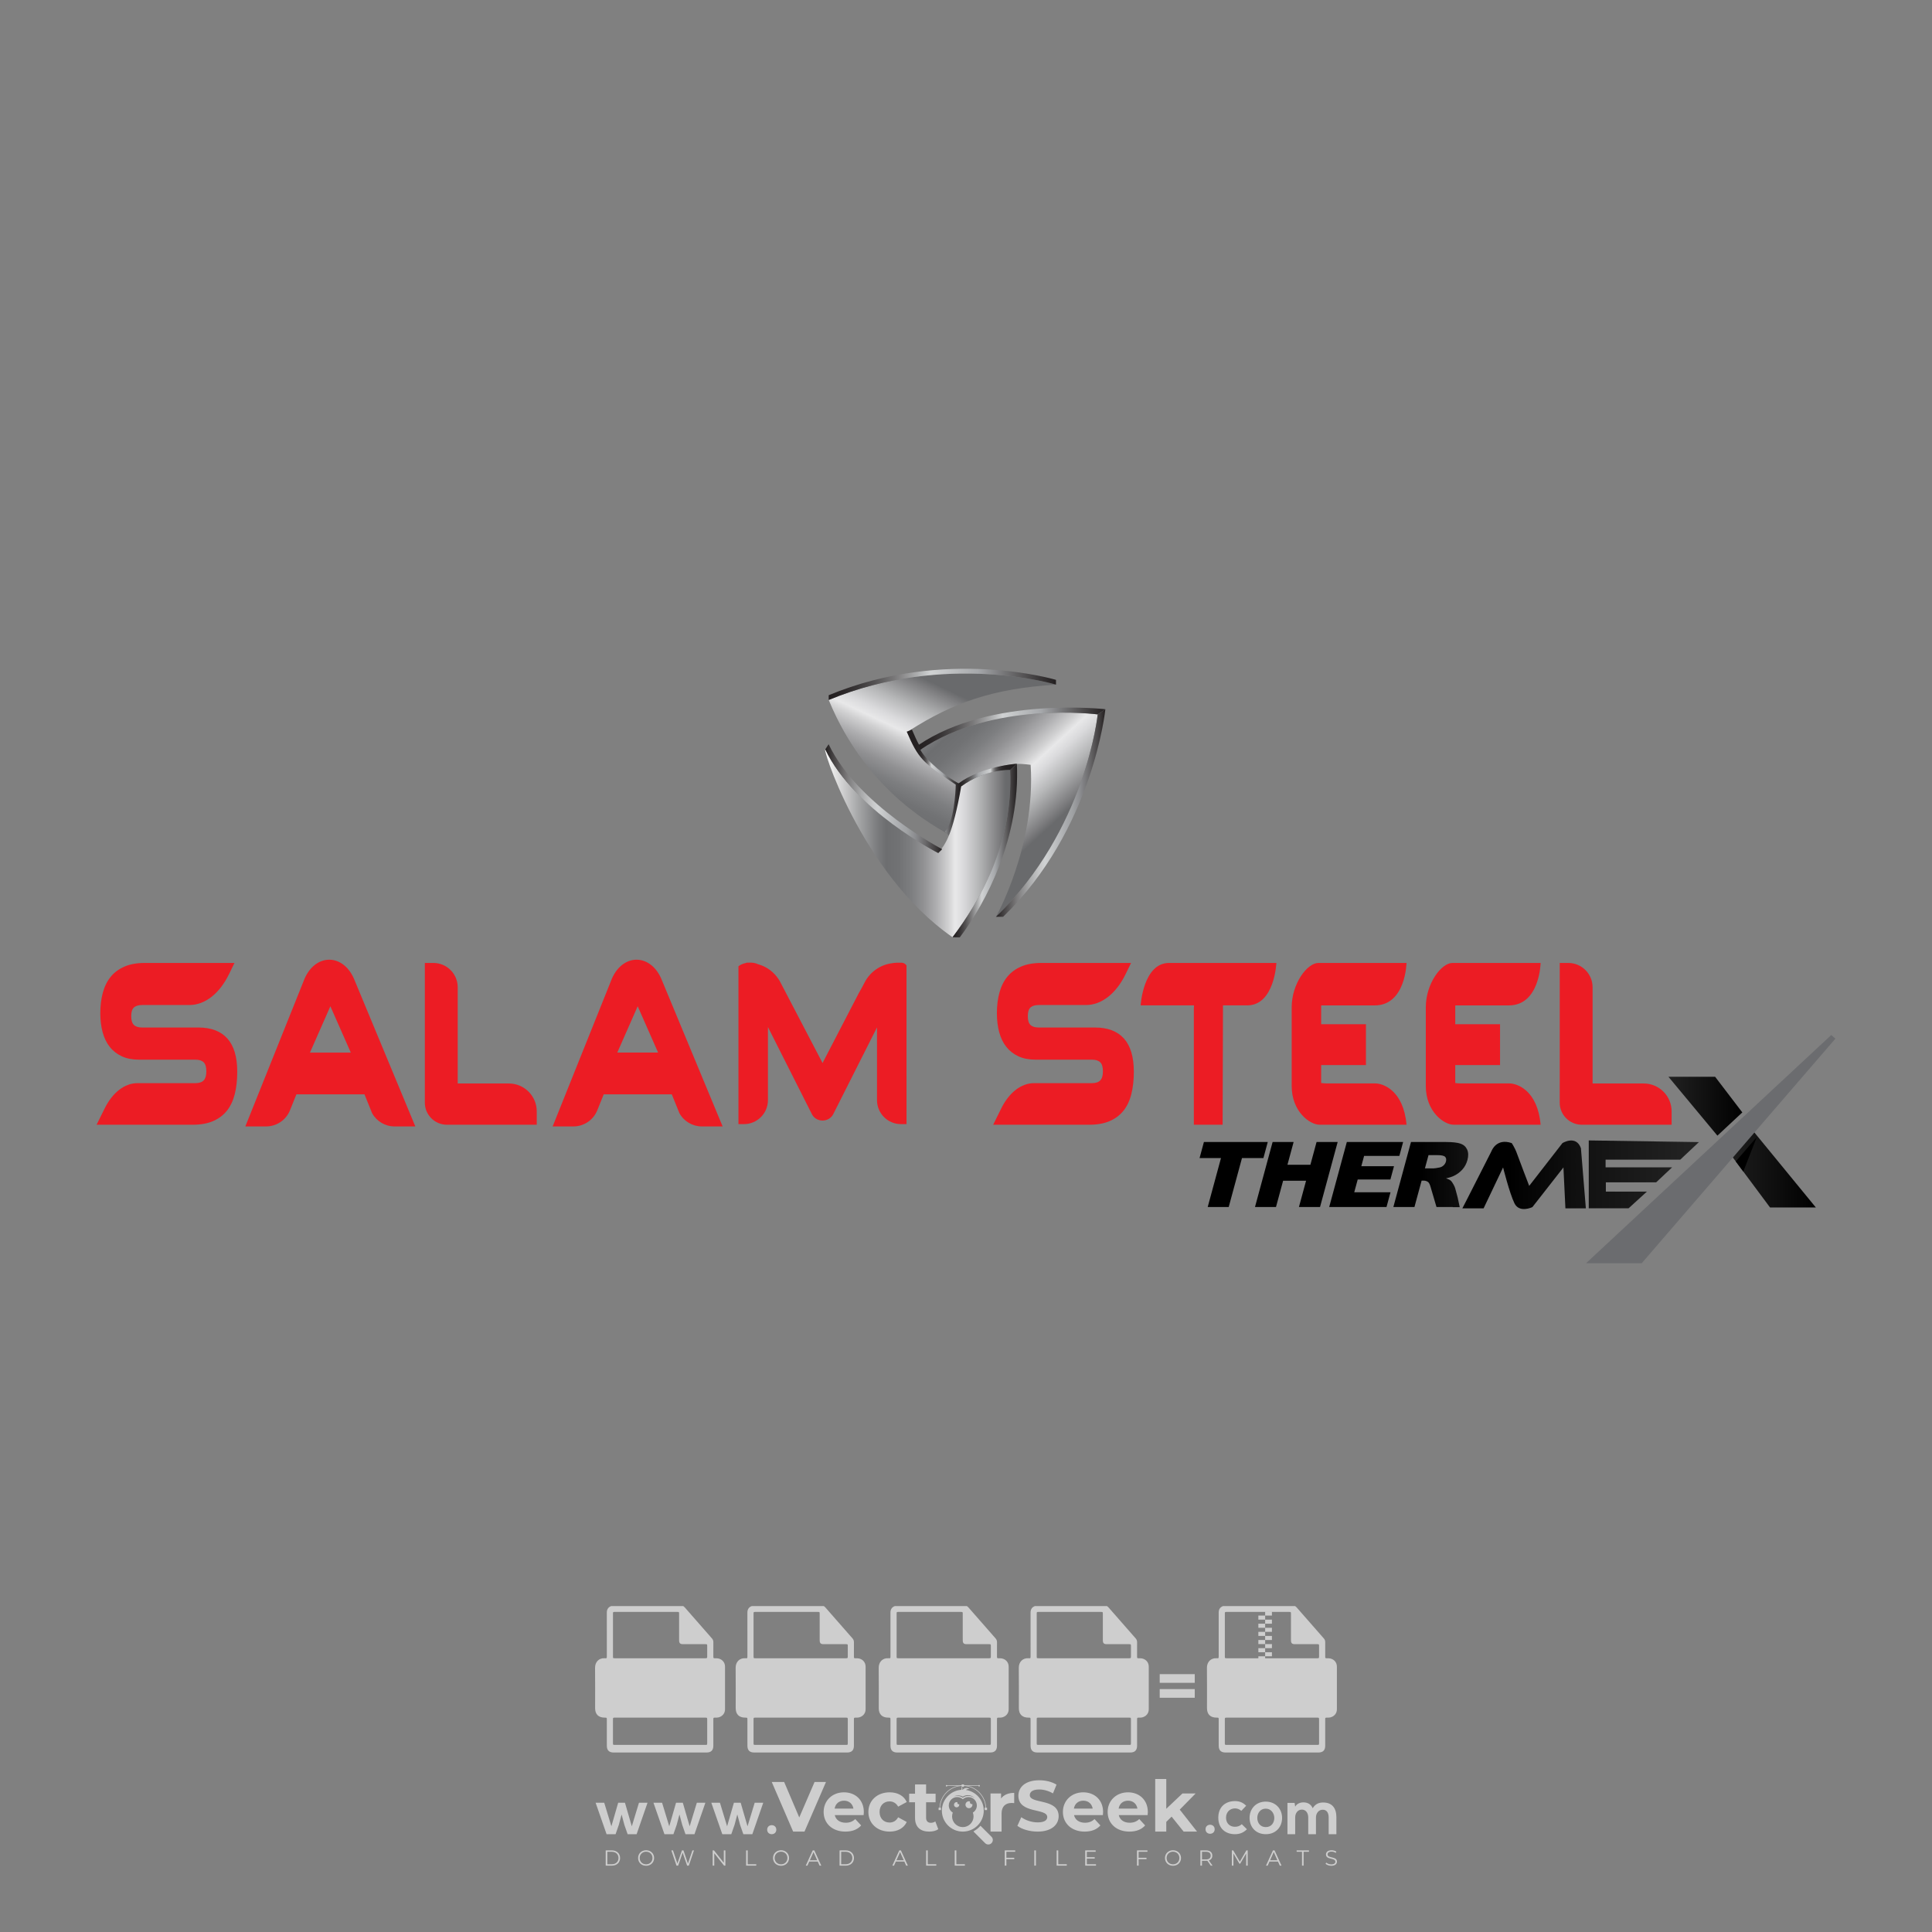 <?xml version="1.0" encoding="iso-8859-1"?>
<!-- Generator: Adobe Illustrator 26.0.1, SVG Export Plug-In . SVG Version: 6.00 Build 0)  -->
<svg version="1.1" id="Layer_1" xmlns="http://www.w3.org/2000/svg" xmlns:xlink="http://www.w3.org/1999/xlink" x="0px" y="0px"
	 viewBox="0 0 500 500" style="enable-background:new 0 0 500 500;" xml:space="preserve">
<rect x="0" y="0" width="500" height="500" fill="#808080" stroke="none"/>
<g id="watermark_1_">
	<g>
		<g id="watermark" style="opacity:0.61;">
			<g>
				<g>
					<g>
						<g>
							<polygon style="fill:#FFFFFF;" points="213.765,461.172 208.204,474.017 205.268,474.017 199.726,461.172 202.938,461.172 
								206.846,470.347 210.81,461.172 							"/>
						</g>
						<g>
							<path style="fill:#FFFFFF;" d="M223.507,469.741h-7.469c0.275,1.23,1.321,1.982,2.826,1.982c1.046,0,1.798-0.312,2.477-0.954
								l1.523,1.651c-0.917,1.046-2.294,1.597-4.074,1.597c-3.413,0-5.634-2.147-5.634-5.083c0-2.954,2.257-5.083,5.267-5.083
								c2.899,0,5.138,1.945,5.138,5.12C223.562,469.191,223.526,469.503,223.507,469.741 M216.002,468.071h4.863
								c-0.202-1.248-1.138-2.055-2.422-2.055C217.139,466.016,216.204,466.805,216.002,468.071"/>
						</g>
						<g>
							<path style="fill:#FFFFFF;" d="M224.735,468.934c0-2.973,2.294-5.083,5.505-5.083c2.074,0,3.707,0.899,4.423,2.514
								l-2.22,1.193c-0.532-0.936-1.321-1.358-2.221-1.358c-1.45,0-2.587,1.009-2.587,2.734c0,1.725,1.138,2.734,2.587,2.734
								c0.899,0,1.688-0.404,2.221-1.358l2.22,1.211c-0.716,1.578-2.349,2.495-4.423,2.495
								C227.029,474.017,224.735,471.907,224.735,468.934"/>
						</g>
						<g>
							<path style="fill:#FFFFFF;" d="M242.828,473.393c-0.587,0.422-1.45,0.624-2.331,0.624c-2.33,0-3.688-1.193-3.688-3.542
								v-4.055h-1.523v-2.202h1.523v-2.404h2.863v2.404h2.459v2.202h-2.459v4.019c0,0.844,0.458,1.303,1.229,1.303
								c0.422,0,0.844-0.128,1.156-0.367L242.828,473.393z"/>
						</g>
					</g>
					<g>
						<path style="fill:#FFFFFF;" d="M262.474,463.997v2.643c-0.238-0.018-0.422-0.037-0.642-0.037
							c-1.578,0-2.624,0.862-2.624,2.753v4.661h-2.863v-9.873h2.734v1.303C259.776,464.493,260.951,463.997,262.474,463.997"/>
					</g>
					<g>
						<path style="fill:#FFFFFF;" d="M263.299,472.53l1.009-2.239c1.083,0.789,2.697,1.339,4.239,1.339
							c1.762,0,2.477-0.587,2.477-1.376c0-2.404-7.469-0.752-7.469-5.524c0-2.184,1.762-4,5.413-4c1.615,0,3.267,0.385,4.459,1.138
							l-0.918,2.257c-1.193-0.679-2.422-1.009-3.56-1.009c-1.761,0-2.44,0.66-2.44,1.468c0,2.367,7.468,0.734,7.468,5.45
							c0,2.147-1.78,3.982-5.45,3.982C266.492,474.017,264.437,473.411,263.299,472.53"/>
					</g>
					<g>
						<path style="fill:#FFFFFF;" d="M285.428,469.741h-7.469c0.275,1.23,1.321,1.982,2.826,1.982c1.046,0,1.798-0.312,2.477-0.954
							l1.523,1.651c-0.918,1.046-2.294,1.597-4.074,1.597c-3.413,0-5.634-2.147-5.634-5.083c0-2.954,2.257-5.083,5.267-5.083
							c2.9,0,5.138,1.945,5.138,5.12C285.484,469.191,285.447,469.503,285.428,469.741 M277.923,468.071h4.863
							c-0.202-1.248-1.138-2.055-2.422-2.055C279.061,466.016,278.125,466.805,277.923,468.071"/>
					</g>
					<g>
						<path style="fill:#FFFFFF;" d="M297.007,469.741h-7.469c0.275,1.23,1.321,1.982,2.826,1.982c1.046,0,1.798-0.312,2.477-0.954
							l1.523,1.651c-0.918,1.046-2.294,1.597-4.074,1.597c-3.413,0-5.634-2.147-5.634-5.083c0-2.954,2.257-5.083,5.267-5.083
							c2.899,0,5.138,1.945,5.138,5.12C297.062,469.191,297.025,469.503,297.007,469.741 M289.501,468.071h4.863
							c-0.202-1.248-1.138-2.055-2.422-2.055C290.639,466.016,289.703,466.805,289.501,468.071"/>
					</g>
					<g>
						<polygon style="fill:#FFFFFF;" points="303.208,470.145 301.831,471.503 301.831,474.017 298.969,474.017 298.969,460.401 
							301.831,460.401 301.831,468.108 306.016,464.144 309.429,464.144 305.318,468.328 309.796,474.017 306.327,474.017 						"/>
					</g>
					<g>
						<path style="fill:#FFFFFF;" d="M256.601,475.359L256.601,475.359l-2.86-2.86c-0.435,0.508-0.953,0.943-1.534,1.284
							c-0.092,0.069-0.186,0.136-0.283,0.199l3.027,3.027c0.456,0.456,1.195,0.456,1.65,0
							C257.057,476.554,257.057,475.815,256.601,475.359"/>
					</g>
					<g>
						<path style="fill:#FFFFFF;" d="M249.984,463.244c0.221-0.173,0.495-0.281,0.797-0.281c0.042,0,0.083,0.002,0.124,0.006
							c-0.214-0.156-0.478-0.249-0.764-0.249c-0.395,0-0.744,0.18-0.981,0.458c-0.051,0-0.1,0.006-0.151,0.008
							c0.039-0.077,0.064-0.162,0.064-0.255c0-0.234-0.143-0.434-0.346-0.519c0.087,0.126,0.138,0.279,0.138,0.445
							c0,0.122-0.031,0.237-0.081,0.341c-2.811,0.201-5.03,2.539-5.03,5.4c0,2.993,2.426,5.42,5.42,5.42
							c2.993,0,5.42-2.426,5.42-5.42C254.595,465.879,252.593,463.635,249.984,463.244 M247.983,464.656
							c0.435,0,0.844,0.112,1.199,0.309c0.374-0.245,0.82-0.387,1.299-0.387c0.711,0,1.348,0.312,1.784,0.806
							c-0.435-0.379-1.004-0.61-1.627-0.61c-0.449,0-0.87,0.12-1.234,0.329c-0.079,0.046-0.156,0.096-0.229,0.15
							c-0.065-0.048-0.133-0.093-0.204-0.134c-0.369-0.219-0.8-0.344-1.26-0.344c-0.3,0-0.588,0.054-0.854,0.152
							C247.196,464.754,247.578,464.656,247.983,464.656 M251.772,469.098c0.115,0.305,0.181,0.634,0.181,0.979
							c0,1.534-1.244,2.777-2.778,2.777c-1.534,0-2.777-1.243-2.777-2.777c0-0.345,0.066-0.674,0.181-0.979
							c-0.62-0.382-1.035-1.064-1.035-1.846c0-1.197,0.971-2.168,2.168-2.168c0.565,0,1.078,0.218,1.463,0.572
							c0.386-0.354,0.899-0.572,1.464-0.572c1.197,0,2.168,0.971,2.168,2.168C252.807,468.034,252.392,468.716,251.772,469.098"/>
					</g>
					<g>
						<path style="fill:#FFFFFF;" d="M251.666,467.061c0,0.497-0.404,0.901-0.901,0.901c-0.497,0-0.901-0.404-0.901-0.901
							s0.404-0.901,0.901-0.901c0.101,0,0.197,0.017,0.287,0.047c-0.03,0.062-0.045,0.132-0.045,0.204
							c0,0.273,0.221,0.494,0.494,0.494c0.05,0,0.099-0.008,0.146-0.022C251.66,466.941,251.666,467,251.666,467.061"/>
					</g>
					<g>
						<path style="fill:#FFFFFF;" d="M248.255,467.061c0,0.376-0.305,0.681-0.681,0.681c-0.376,0-0.681-0.305-0.681-0.681
							s0.305-0.681,0.681-0.681c0.076,0,0.149,0.013,0.217,0.035c-0.023,0.047-0.034,0.1-0.034,0.155
							c0,0.206,0.167,0.374,0.374,0.374c0.038,0,0.075-0.006,0.11-0.017C248.25,466.97,248.255,467.015,248.255,467.061"/>
					</g>
					<g>
						<g>
							<g>
								<rect x="242.908" y="467.83" style="fill:#FFFFFF;" width="0.616" height="0.616"/>
							</g>
							<g>
								<rect x="254.827" y="467.83" style="fill:#FFFFFF;" width="0.616" height="0.616"/>
							</g>
							<g>
								<path style="fill:#FFFFFF;" d="M255.205,468.082h-0.14c0-3.248-2.642-5.89-5.89-5.89c-3.248,0-5.89,2.642-5.89,5.89h-0.14
									c0-1.611,0.627-3.125,1.766-4.264c1.139-1.139,2.653-1.766,4.264-1.766c1.611,0,3.125,0.627,4.264,1.766
									C254.578,464.957,255.205,466.471,255.205,468.082"/>
							</g>
						</g>
						<g>
							<rect x="248.868" y="461.814" style="fill:#FFFFFF;" width="0.616" height="0.616"/>
						</g>
						<g>
							<rect x="244.95" y="462.052" style="fill:#FFFFFF;" width="8.45" height="0.14"/>
						</g>
						<g>
							<path style="fill:#FFFFFF;" d="M245.174,462.15c0,0.108-0.088,0.196-0.196,0.196c-0.108,0-0.196-0.088-0.196-0.196
								c0-0.108,0.088-0.196,0.196-0.196C245.086,461.954,245.174,462.042,245.174,462.15"/>
						</g>
						<g>
							<path style="fill:#FFFFFF;" d="M253.596,462.15c0,0.108-0.088,0.196-0.196,0.196c-0.108,0-0.196-0.088-0.196-0.196
								c0-0.108,0.088-0.196,0.196-0.196C253.509,461.954,253.596,462.042,253.596,462.15"/>
						</g>
					</g>
				</g>
				<g>
					<path style="fill:#FFFFFF;" d="M314.356,473.409c0,1.559-2.364,1.559-2.364,0C311.993,471.851,314.356,471.851,314.356,473.409
						z"/>
				</g>
				<g>
					<g>
						<g>
							<path style="fill:#FFFFFF;" d="M161.739,466.549l1.772,6.088l1.855-6.088h2.215l-2.823,8.14h-2.33l-0.837-2.396l-0.722-2.708
								l-0.722,2.708l-0.837,2.396h-2.33l-2.839-8.14h2.231l1.855,6.088l1.756-6.088H161.739z"/>
						</g>
						<g>
							<path style="fill:#FFFFFF;" d="M176.713,466.549l1.772,6.088l1.855-6.088h2.215l-2.823,8.14h-2.33l-0.837-2.396l-0.722-2.708
								l-0.722,2.708l-0.837,2.396h-2.33l-2.839-8.14h2.231l1.855,6.088l1.756-6.088H176.713z"/>
						</g>
						<g>
							<path style="fill:#FFFFFF;" d="M191.687,466.549l1.772,6.088l1.855-6.088h2.215l-2.823,8.14h-2.33l-0.837-2.396l-0.722-2.708
								l-0.722,2.708l-0.837,2.396h-2.33l-2.839-8.14h2.231l1.855,6.088l1.756-6.088H191.687z"/>
						</g>
					</g>
					<g>
						<path style="fill:#FFFFFF;" d="M200.908,473.52c0,1.559-2.364,1.559-2.364,0C198.545,471.962,200.908,471.962,200.908,473.52z
							"/>
					</g>
					<g>
						<path style="fill:#FFFFFF;" d="M322.71,473.409c-0.935,0.919-1.919,1.28-3.117,1.28c-2.346,0-4.3-1.411-4.3-4.282
							s1.953-4.284,4.3-4.284c1.149,0,2.035,0.329,2.921,1.199l-1.264,1.329c-0.476-0.428-1.066-0.64-1.623-0.64
							c-1.346,0-2.33,0.985-2.33,2.396c0,1.542,1.05,2.362,2.297,2.362c0.64,0,1.28-0.18,1.772-0.672L322.71,473.409z"/>
					</g>
					<g>
						<path style="fill:#FFFFFF;" d="M331.805,470.472c0,2.33-1.591,4.217-4.217,4.217c-2.626,0-4.201-1.887-4.201-4.217
							c0-2.314,1.609-4.217,4.185-4.217C330.149,466.255,331.805,468.158,331.805,470.472z M325.389,470.472
							c0,1.231,0.739,2.38,2.199,2.38c1.46,0,2.199-1.149,2.199-2.38c0-1.215-0.854-2.396-2.199-2.396
							C326.144,468.077,325.389,469.258,325.389,470.472z"/>
					</g>
					<g>
						<path style="fill:#FFFFFF;" d="M338.572,474.689v-4.332c0-1.068-0.559-2.035-1.658-2.035c-1.082,0-1.722,0.967-1.722,2.035
							v4.332h-2.003v-8.107h1.855l0.148,0.985c0.426-0.82,1.362-1.116,2.133-1.116c0.969,0,1.937,0.394,2.396,1.51
							c0.723-1.149,1.658-1.478,2.708-1.478c2.297,0,3.43,1.412,3.43,3.84v4.365h-2.003v-4.365c0-1.066-0.442-1.97-1.526-1.97
							c-1.082,0-1.756,0.935-1.756,2.003v4.332H338.572z"/>
					</g>
				</g>
			</g>
		</g>
		<g style="opacity:0.61;">
			<g>
				<g>
					<path style="fill:#FFFFFF;" d="M345.988,431.299c-0.006-1.224-0.959-2.121-2.189-2.14c-0.924-0.014-0.832,0.12-0.834-0.867
						c-0.003-1.097-0.007-2.194,0.003-3.292c0.003-0.379-0.112-0.691-0.362-0.976c-2.342-2.668-4.678-5.342-7.019-8.011
						c-0.12-0.137-0.275-0.244-0.414-0.366c-6.214,0-12.427,0-18.641,0c-0.794,0.293-1.14,0.868-1.138,1.709
						c0.01,3.748,0.004,7.496,0.004,11.243c0,0.556-0.003,0.589-0.55,0.551c-1.497-0.102-2.516,0.986-2.497,2.492
						c0.044,3.476,0.013,6.953,0.014,10.429c0.001,1.58,0.867,2.443,2.45,2.449c0.582,0.002,0.582,0.002,0.582,0.6
						c0,2.219-0.001,4.438,0.001,6.657c0.001,1.192,0.58,1.771,1.768,1.771c8.013,0.001,16.027,0.001,24.04,0
						c1.168,0,1.755-0.583,1.757-1.745c0.002-2.256,0-4.512,0.001-6.768c0-0.512,0.002-0.511,0.52-0.515
						c0.271-0.002,0.541,0.008,0.809-0.058c0.996-0.246,1.69-1.044,1.694-2.069C346.003,438.696,346.005,434.997,345.988,431.299z
						 M317.537,417.162c5.337,0,10.674,0,16.01,0c0.548,0,0.554,0.007,0.554,0.561c0.001,2.243-0.001,4.486,0.001,6.73
						c0.001,0.811,0.249,1.059,1.06,1.059c1.91,0.001,3.821,0,5.731,0.001c0.458,0,0.479,0.021,0.481,0.483
						c0.003,0.887,0.002,1.775,0,2.662c-0.001,0.477-0.024,0.498-0.504,0.499c-3.895,0.001-7.79,0-11.684,0
						c-3.882,0-7.765,0-11.647,0c-0.55,0-0.552-0.001-0.552-0.561c-0.001-3.624-0.001-7.247,0-10.871
						C316.987,417.166,316.991,417.162,317.537,417.162z M340.822,451.579c-3.883,0.001-7.766,0-11.65,0c-3.871,0-7.742,0-11.613,0
						c-0.572,0-0.574-0.002-0.574-0.579c-0.001-1.997-0.001-3.994,0.001-5.991c0-0.464,0.023-0.486,0.478-0.487
						c7.803-0.001,15.607-0.001,23.41,0c0.478,0,0.499,0.02,0.499,0.503c0.002,1.997,0.001,3.994,0,5.991
						C341.375,451.574,341.37,451.579,340.822,451.579z"/>
				</g>
				<g>
					<g>
						<rect x="327.418" y="417.053" style="fill:#FFFFFF;" width="1.757" height="1.054"/>
					</g>
					<g>
						<rect x="325.662" y="418.107" style="fill:#FFFFFF;" width="1.757" height="1.054"/>
					</g>
					<g>
						<rect x="327.418" y="419.161" style="fill:#FFFFFF;" width="1.757" height="1.054"/>
					</g>
					<g>
						<rect x="325.662" y="420.215" style="fill:#FFFFFF;" width="1.757" height="1.054"/>
					</g>
					<g>
						<rect x="327.418" y="421.269" style="fill:#FFFFFF;" width="1.757" height="1.054"/>
					</g>
					<g>
						<rect x="325.662" y="422.323" style="fill:#FFFFFF;" width="1.757" height="1.054"/>
					</g>
					<g>
						<rect x="327.418" y="423.378" style="fill:#FFFFFF;" width="1.757" height="1.054"/>
					</g>
					<g>
						<rect x="325.662" y="424.432" style="fill:#FFFFFF;" width="1.757" height="1.054"/>
					</g>
					<g>
						<rect x="327.418" y="425.486" style="fill:#FFFFFF;" width="1.757" height="1.054"/>
					</g>
					<g>
						<rect x="325.662" y="426.54" style="fill:#FFFFFF;" width="1.757" height="1.054"/>
					</g>
					<g>
						<rect x="327.418" y="427.594" style="fill:#FFFFFF;" width="1.757" height="1.054"/>
					</g>
					<g>
						<rect x="325.662" y="428.648" style="fill:#FFFFFF;" width="1.757" height="1.054"/>
					</g>
				</g>
			</g>
			<g>
				<path style="fill:#FFFFFF;" d="M187.637,431.299c-0.006-1.224-0.959-2.121-2.189-2.14c-0.924-0.014-0.832,0.12-0.834-0.867
					c-0.003-1.097-0.007-2.194,0.003-3.292c0.003-0.379-0.112-0.691-0.362-0.976c-2.342-2.668-4.678-5.342-7.019-8.011
					c-0.12-0.137-0.275-0.244-0.414-0.366c-6.214,0-12.427,0-18.641,0c-0.794,0.293-1.14,0.868-1.138,1.709
					c0.01,3.748,0.004,7.496,0.004,11.243c0,0.556-0.003,0.589-0.55,0.551c-1.497-0.102-2.516,0.986-2.497,2.492
					c0.044,3.476,0.013,6.953,0.014,10.429c0.001,1.58,0.867,2.443,2.45,2.449c0.582,0.002,0.582,0.002,0.582,0.6
					c0,2.219-0.001,4.438,0.001,6.657c0.001,1.192,0.58,1.771,1.768,1.771c8.013,0.001,16.027,0.001,24.04,0
					c1.168,0,1.755-0.583,1.757-1.745c0.002-2.256,0-4.512,0.001-6.768c0-0.512,0.002-0.511,0.52-0.515
					c0.271-0.002,0.541,0.008,0.809-0.058c0.996-0.246,1.69-1.044,1.694-2.069C187.652,438.696,187.655,434.997,187.637,431.299z
					 M159.187,417.162c5.337,0,10.674,0,16.01,0c0.548,0,0.554,0.007,0.554,0.561c0.001,2.243-0.001,4.486,0.001,6.73
					c0.001,0.811,0.249,1.059,1.06,1.059c1.91,0.001,3.821,0,5.731,0.001c0.458,0,0.479,0.021,0.481,0.483
					c0.003,0.887,0.002,1.775,0,2.662c-0.001,0.477-0.024,0.498-0.504,0.499c-3.895,0.001-7.79,0-11.684,0
					c-3.882,0-7.765,0-11.647,0c-0.55,0-0.552-0.001-0.552-0.561c-0.001-3.624-0.001-7.247,0-10.871
					C158.636,417.166,158.64,417.162,159.187,417.162z M182.472,451.579c-3.883,0.001-7.766,0-11.65,0c-3.871,0-7.742,0-11.613,0
					c-0.572,0-0.574-0.002-0.574-0.579c-0.001-1.997-0.001-3.994,0.001-5.991c0-0.464,0.023-0.486,0.478-0.487
					c7.803-0.001,15.607-0.001,23.41,0c0.478,0,0.499,0.02,0.499,0.503c0.002,1.997,0.001,3.994,0,5.991
					C183.024,451.574,183.019,451.579,182.472,451.579z"/>
			</g>
			<g>
				<path style="fill:#FFFFFF;" d="M159.779,440.669v-7.897h2.779c0.375,0,0.726,0.061,1.053,0.182
					c0.327,0.121,0.612,0.292,0.855,0.513c0.242,0.221,0.434,0.483,0.573,0.789c0.14,0.305,0.21,0.642,0.21,1.009
					c0,0.375-0.07,0.715-0.21,1.02c-0.14,0.305-0.331,0.568-0.573,0.789c-0.243,0.221-0.528,0.392-0.855,0.513
					c-0.327,0.121-0.678,0.182-1.053,0.182h-1.29v2.901H159.779z M162.58,436.356c0.39,0,0.684-0.111,0.882-0.331
					c0.199-0.22,0.298-0.474,0.298-0.761c0-0.14-0.024-0.276-0.072-0.408c-0.048-0.132-0.121-0.248-0.221-0.347
					c-0.099-0.099-0.223-0.178-0.37-0.237c-0.147-0.059-0.32-0.089-0.518-0.089h-1.312v2.173H162.58z"/>
				<path style="fill:#FFFFFF;" d="M166.308,432.771h1.731l3.177,5.294h0.088l-0.088-1.522v-3.772h1.478v7.897h-1.566l-3.353-5.592
					h-0.088l0.088,1.522v4.07h-1.467V432.771z"/>
				<path style="fill:#FFFFFF;" d="M177.922,436.334h3.872c0.022,0.089,0.04,0.195,0.055,0.32c0.014,0.125,0.022,0.25,0.022,0.375
					c0,0.507-0.077,0.985-0.231,1.434c-0.154,0.449-0.397,0.849-0.728,1.202c-0.353,0.375-0.776,0.666-1.268,0.871
					c-0.493,0.206-1.055,0.309-1.688,0.309c-0.574,0-1.114-0.103-1.622-0.309c-0.507-0.206-0.948-0.492-1.323-0.86
					c-0.375-0.367-0.673-0.803-0.894-1.307c-0.221-0.504-0.331-1.053-0.331-1.649c0-0.595,0.11-1.145,0.331-1.649
					c0.221-0.504,0.518-0.939,0.894-1.307c0.375-0.367,0.816-0.654,1.323-0.86c0.507-0.206,1.048-0.309,1.622-0.309
					c0.64,0,1.211,0.11,1.715,0.331c0.504,0.221,0.935,0.526,1.296,0.915l-1.025,1.004c-0.258-0.272-0.544-0.48-0.861-0.623
					c-0.316-0.143-0.695-0.215-1.136-0.215c-0.361,0-0.703,0.065-1.026,0.193c-0.324,0.129-0.607,0.311-0.85,0.546
					c-0.242,0.235-0.436,0.52-0.579,0.855c-0.143,0.335-0.215,0.708-0.215,1.119c0,0.412,0.072,0.785,0.215,1.12
					c0.143,0.335,0.338,0.62,0.584,0.855c0.246,0.235,0.531,0.418,0.855,0.546c0.323,0.129,0.669,0.193,1.037,0.193
					c0.419,0,0.773-0.061,1.064-0.182c0.29-0.121,0.538-0.278,0.744-0.469c0.148-0.132,0.275-0.3,0.381-0.502
					c0.106-0.202,0.189-0.428,0.248-0.678h-2.482V436.334z"/>
			</g>
			<g>
				<path style="fill:#FFFFFF;" d="M224.019,431.299c-0.006-1.224-0.959-2.121-2.189-2.14c-0.924-0.014-0.832,0.12-0.834-0.867
					c-0.003-1.097-0.007-2.194,0.003-3.292c0.003-0.379-0.112-0.691-0.362-0.976c-2.342-2.668-4.678-5.342-7.019-8.011
					c-0.12-0.137-0.275-0.244-0.414-0.366c-6.214,0-12.427,0-18.641,0c-0.794,0.293-1.14,0.868-1.138,1.709
					c0.01,3.748,0.004,7.496,0.004,11.243c0,0.556-0.003,0.589-0.55,0.551c-1.497-0.102-2.516,0.986-2.497,2.492
					c0.044,3.476,0.013,6.953,0.014,10.429c0.001,1.58,0.867,2.443,2.45,2.449c0.582,0.002,0.582,0.002,0.582,0.6
					c0,2.219-0.001,4.438,0.001,6.657c0.001,1.192,0.58,1.771,1.768,1.771c8.013,0.001,16.027,0.001,24.04,0
					c1.168,0,1.755-0.583,1.757-1.745c0.002-2.256,0-4.512,0.001-6.768c0-0.512,0.002-0.511,0.52-0.515
					c0.271-0.002,0.541,0.008,0.809-0.058c0.997-0.246,1.69-1.044,1.694-2.069C224.034,438.696,224.036,434.997,224.019,431.299z
					 M195.568,417.162c5.337,0,10.674,0,16.01,0c0.548,0,0.554,0.007,0.554,0.561c0.001,2.243-0.001,4.486,0.001,6.73
					c0.001,0.811,0.249,1.059,1.06,1.059c1.91,0.001,3.821,0,5.731,0.001c0.458,0,0.479,0.021,0.481,0.483
					c0.003,0.887,0.002,1.775,0,2.662c-0.001,0.477-0.024,0.498-0.504,0.499c-3.895,0.001-7.79,0-11.684,0
					c-3.882,0-7.765,0-11.647,0c-0.55,0-0.552-0.001-0.552-0.561c-0.001-3.624-0.001-7.247,0-10.871
					C195.018,417.166,195.022,417.162,195.568,417.162z M218.854,451.579c-3.883,0.001-7.766,0-11.65,0c-3.871,0-7.742,0-11.613,0
					c-0.572,0-0.574-0.002-0.574-0.579c-0.001-1.997-0.001-3.994,0.001-5.991c0-0.464,0.023-0.486,0.478-0.487
					c7.803-0.001,15.607-0.001,23.41,0c0.478,0,0.499,0.02,0.499,0.503c0.002,1.997,0.001,3.994,0,5.991
					C219.406,451.574,219.401,451.579,218.854,451.579z"/>
			</g>
			<g>
				<path style="fill:#FFFFFF;" d="M205.111,432.771h1.699l2.967,7.897h-1.644l-0.651-1.886h-3.044l-0.651,1.886h-1.643
					L205.111,432.771z M206.997,437.415l-0.706-1.974l-0.287-0.96h-0.088l-0.287,0.96l-0.706,1.974H206.997z"/>
				<path style="fill:#FFFFFF;" d="M211.331,434.536c-0.125,0-0.245-0.024-0.359-0.072c-0.114-0.048-0.213-0.114-0.298-0.199
					c-0.084-0.084-0.151-0.182-0.198-0.292c-0.048-0.11-0.072-0.232-0.072-0.364s0.024-0.254,0.072-0.364
					c0.048-0.11,0.114-0.208,0.198-0.292c0.084-0.084,0.184-0.151,0.298-0.198c0.114-0.048,0.233-0.072,0.359-0.072
					c0.257,0,0.478,0.09,0.662,0.27c0.184,0.181,0.276,0.399,0.276,0.656s-0.092,0.476-0.276,0.656
					C211.809,434.446,211.589,434.536,211.331,434.536z M210.615,440.669v-5.404h1.445v5.404H210.615z"/>
			</g>
			<g>
				<path style="fill:#FFFFFF;" d="M261.044,431.299c-0.006-1.224-0.959-2.121-2.189-2.14c-0.924-0.014-0.832,0.12-0.834-0.867
					c-0.003-1.097-0.007-2.194,0.003-3.292c0.003-0.379-0.112-0.691-0.362-0.976c-2.342-2.668-4.678-5.342-7.019-8.011
					c-0.12-0.137-0.275-0.244-0.414-0.366c-6.214,0-12.427,0-18.641,0c-0.794,0.293-1.14,0.868-1.138,1.709
					c0.01,3.748,0.004,7.496,0.004,11.243c0,0.556-0.003,0.589-0.55,0.551c-1.497-0.102-2.516,0.986-2.497,2.492
					c0.044,3.476,0.013,6.953,0.014,10.429c0.001,1.58,0.867,2.443,2.45,2.449c0.582,0.002,0.582,0.002,0.582,0.6
					c0,2.219-0.001,4.438,0.001,6.657c0.001,1.192,0.58,1.771,1.768,1.771c8.013,0.001,16.027,0.001,24.04,0
					c1.168,0,1.755-0.583,1.757-1.745c0.002-2.256,0-4.512,0.001-6.768c0-0.512,0.002-0.511,0.52-0.515
					c0.271-0.002,0.541,0.008,0.809-0.058c0.996-0.246,1.69-1.044,1.694-2.069C261.059,438.696,261.061,434.997,261.044,431.299z
					 M232.593,417.162c5.337,0,10.674,0,16.01,0c0.548,0,0.554,0.007,0.554,0.561c0.001,2.243-0.001,4.486,0.001,6.73
					c0.001,0.811,0.249,1.059,1.06,1.059c1.91,0.001,3.821,0,5.731,0.001c0.458,0,0.479,0.021,0.481,0.483
					c0.003,0.887,0.002,1.775,0,2.662c-0.001,0.477-0.024,0.498-0.504,0.499c-3.895,0.001-7.79,0-11.684,0
					c-3.882,0-7.765,0-11.647,0c-0.55,0-0.552-0.001-0.552-0.561c-0.001-3.624-0.001-7.247,0-10.871
					C232.042,417.166,232.047,417.162,232.593,417.162z M255.878,451.579c-3.883,0.001-7.766,0-11.65,0c-3.871,0-7.742,0-11.613,0
					c-0.572,0-0.574-0.002-0.574-0.579c-0.001-1.997-0.001-3.994,0.001-5.991c0-0.464,0.023-0.486,0.478-0.487
					c7.803-0.001,15.607-0.001,23.41,0c0.478,0,0.499,0.02,0.499,0.503c0.002,1.997,0.001,3.994,0,5.991
					C256.431,451.574,256.426,451.579,255.878,451.579z"/>
			</g>
			<g>
				<path style="fill:#FFFFFF;" d="M236.361,440.845c-0.338,0-0.662-0.048-0.971-0.143c-0.309-0.095-0.592-0.239-0.849-0.43
					c-0.257-0.191-0.481-0.425-0.673-0.7c-0.191-0.276-0.342-0.597-0.452-0.965l1.401-0.551c0.103,0.397,0.283,0.726,0.54,0.987
					c0.257,0.261,0.596,0.392,1.015,0.392c0.154,0,0.303-0.02,0.447-0.061c0.143-0.04,0.272-0.099,0.386-0.176
					s0.204-0.175,0.27-0.292c0.066-0.118,0.099-0.254,0.099-0.408c0-0.147-0.026-0.279-0.077-0.397
					c-0.051-0.117-0.138-0.227-0.259-0.331c-0.121-0.103-0.28-0.202-0.475-0.298c-0.195-0.095-0.435-0.195-0.722-0.298l-0.485-0.176
					c-0.213-0.073-0.429-0.173-0.645-0.298c-0.217-0.125-0.413-0.276-0.59-0.452c-0.177-0.176-0.322-0.384-0.436-0.623
					c-0.114-0.239-0.171-0.509-0.171-0.81c0-0.309,0.06-0.597,0.182-0.866c0.121-0.268,0.294-0.503,0.518-0.706
					c0.224-0.202,0.492-0.36,0.805-0.474s0.66-0.171,1.042-0.171c0.397,0,0.74,0.053,1.031,0.16
					c0.291,0.107,0.537,0.243,0.739,0.408c0.202,0.165,0.366,0.348,0.491,0.546c0.125,0.199,0.217,0.386,0.276,0.563l-1.312,0.551
					c-0.074-0.221-0.208-0.419-0.402-0.596c-0.195-0.176-0.462-0.265-0.8-0.265c-0.324,0-0.592,0.075-0.805,0.226
					c-0.213,0.151-0.32,0.348-0.32,0.59c0,0.235,0.103,0.436,0.309,0.601c0.206,0.165,0.533,0.325,0.982,0.48l0.497,0.165
					c0.316,0.111,0.605,0.237,0.866,0.381c0.261,0.143,0.485,0.314,0.673,0.513c0.187,0.199,0.331,0.425,0.43,0.678
					c0.1,0.254,0.149,0.546,0.149,0.877c0,0.412-0.083,0.767-0.248,1.064c-0.165,0.298-0.377,0.542-0.634,0.734
					c-0.258,0.191-0.548,0.335-0.872,0.43C236.986,440.797,236.67,440.845,236.361,440.845z"/>
				<path style="fill:#FFFFFF;" d="M239.516,432.771h1.61l1.633,4.754l0.287,1.015h0.088l0.309-1.015l1.699-4.754h1.61l-2.879,7.897
					h-1.566L239.516,432.771z"/>
				<path style="fill:#FFFFFF;" d="M251.097,436.334h3.871c0.022,0.089,0.04,0.195,0.055,0.32c0.015,0.125,0.023,0.25,0.023,0.375
					c0,0.507-0.078,0.985-0.232,1.434c-0.154,0.449-0.397,0.849-0.728,1.202c-0.353,0.375-0.775,0.666-1.268,0.871
					c-0.493,0.206-1.055,0.309-1.688,0.309c-0.574,0-1.114-0.103-1.621-0.309c-0.507-0.206-0.949-0.492-1.324-0.86
					c-0.375-0.367-0.673-0.803-0.894-1.307c-0.22-0.504-0.331-1.053-0.331-1.649c0-0.595,0.11-1.145,0.331-1.649
					c0.221-0.504,0.518-0.939,0.894-1.307c0.375-0.367,0.816-0.654,1.324-0.86c0.507-0.206,1.047-0.309,1.621-0.309
					c0.64,0,1.211,0.11,1.715,0.331c0.504,0.221,0.936,0.526,1.296,0.915l-1.026,1.004c-0.257-0.272-0.544-0.48-0.861-0.623
					c-0.316-0.143-0.694-0.215-1.136-0.215c-0.36,0-0.702,0.065-1.026,0.193c-0.323,0.129-0.607,0.311-0.849,0.546
					c-0.243,0.235-0.436,0.52-0.579,0.855c-0.143,0.335-0.215,0.708-0.215,1.119c0,0.412,0.072,0.785,0.215,1.12
					c0.143,0.335,0.338,0.62,0.585,0.855c0.246,0.235,0.531,0.418,0.854,0.546c0.324,0.129,0.669,0.193,1.037,0.193
					c0.419,0,0.774-0.061,1.064-0.182c0.29-0.121,0.539-0.278,0.745-0.469c0.147-0.132,0.274-0.3,0.38-0.502
					c0.107-0.202,0.189-0.428,0.248-0.678h-2.482V436.334z"/>
			</g>
			<g>
				<path style="fill:#FFFFFF;" d="M297.3,431.299c-0.006-1.224-0.959-2.121-2.189-2.14c-0.924-0.014-0.832,0.12-0.834-0.867
					c-0.003-1.097-0.007-2.194,0.003-3.292c0.003-0.379-0.112-0.691-0.362-0.976c-2.342-2.668-4.678-5.342-7.019-8.011
					c-0.12-0.137-0.275-0.244-0.414-0.366c-6.214,0-12.427,0-18.641,0c-0.794,0.293-1.14,0.868-1.138,1.709
					c0.01,3.748,0.004,7.496,0.004,11.243c0,0.556-0.003,0.589-0.55,0.551c-1.497-0.102-2.516,0.986-2.497,2.492
					c0.044,3.476,0.013,6.953,0.014,10.429c0.001,1.58,0.867,2.443,2.45,2.449c0.582,0.002,0.582,0.002,0.582,0.6
					c0,2.219-0.001,4.438,0.001,6.657c0.001,1.192,0.58,1.771,1.768,1.771c8.013,0.001,16.027,0.001,24.04,0
					c1.168,0,1.755-0.583,1.757-1.745c0.002-2.256,0-4.512,0.001-6.768c0-0.512,0.002-0.511,0.52-0.515
					c0.271-0.002,0.541,0.008,0.809-0.058c0.996-0.246,1.69-1.044,1.694-2.069C297.315,438.696,297.318,434.997,297.3,431.299z
					 M268.85,417.162c5.337,0,10.674,0,16.01,0c0.548,0,0.554,0.007,0.554,0.561c0.001,2.243-0.001,4.486,0.001,6.73
					c0.001,0.811,0.249,1.059,1.06,1.059c1.91,0.001,3.821,0,5.731,0.001c0.458,0,0.479,0.021,0.481,0.483
					c0.003,0.887,0.002,1.775,0,2.662c-0.001,0.477-0.024,0.498-0.504,0.499c-3.895,0.001-7.79,0-11.684,0
					c-3.882,0-7.765,0-11.647,0c-0.55,0-0.552-0.001-0.552-0.561c-0.001-3.624-0.001-7.247,0-10.871
					C268.299,417.166,268.303,417.162,268.85,417.162z M292.135,451.579c-3.883,0.001-7.766,0-11.65,0c-3.871,0-7.742,0-11.613,0
					c-0.572,0-0.574-0.002-0.574-0.579c-0.001-1.997-0.001-3.994,0.001-5.991c0-0.464,0.023-0.486,0.478-0.487
					c7.803-0.001,15.607-0.001,23.41,0c0.478,0,0.499,0.02,0.499,0.503c0.001,1.997,0.001,3.994,0,5.991
					C292.687,451.574,292.682,451.579,292.135,451.579z"/>
			</g>
			<g>
				<path style="fill:#FFFFFF;" d="M272.966,434.183v1.831h3.165v1.412h-3.165v1.831h3.518v1.412h-5.007v-7.897h5.007v1.412H272.966
					z"/>
				<path style="fill:#FFFFFF;" d="M277.852,440.669v-7.897h2.779c0.375,0,0.726,0.061,1.053,0.182
					c0.327,0.121,0.612,0.292,0.855,0.513c0.243,0.221,0.434,0.483,0.574,0.789c0.14,0.305,0.209,0.642,0.209,1.009
					c0,0.375-0.07,0.715-0.209,1.02c-0.14,0.305-0.331,0.568-0.574,0.789c-0.243,0.221-0.528,0.392-0.855,0.513
					c-0.327,0.121-0.678,0.182-1.053,0.182h-1.29v2.901H277.852z M280.653,436.356c0.389,0,0.684-0.111,0.882-0.331
					c0.199-0.22,0.298-0.474,0.298-0.761c0-0.14-0.024-0.276-0.072-0.408c-0.048-0.132-0.121-0.248-0.221-0.347
					c-0.099-0.099-0.222-0.178-0.37-0.237c-0.147-0.059-0.32-0.089-0.518-0.089h-1.312v2.173H280.653z"/>
				<path style="fill:#FFFFFF;" d="M286.797,440.845c-0.338,0-0.662-0.048-0.971-0.143c-0.309-0.095-0.592-0.239-0.849-0.43
					c-0.257-0.191-0.482-0.425-0.673-0.7c-0.191-0.276-0.342-0.597-0.452-0.965l1.401-0.551c0.103,0.397,0.283,0.726,0.541,0.987
					c0.257,0.261,0.595,0.392,1.015,0.392c0.154,0,0.303-0.02,0.447-0.061c0.143-0.04,0.272-0.099,0.386-0.176
					c0.114-0.077,0.204-0.175,0.27-0.292c0.066-0.118,0.1-0.254,0.1-0.408c0-0.147-0.026-0.279-0.077-0.397
					c-0.051-0.117-0.138-0.227-0.259-0.331c-0.121-0.103-0.279-0.202-0.474-0.298c-0.195-0.095-0.436-0.195-0.723-0.298
					l-0.485-0.176c-0.213-0.073-0.428-0.173-0.645-0.298c-0.217-0.125-0.414-0.276-0.59-0.452c-0.176-0.176-0.322-0.384-0.436-0.623
					c-0.114-0.239-0.171-0.509-0.171-0.81c0-0.309,0.061-0.597,0.182-0.866c0.121-0.268,0.294-0.503,0.518-0.706
					c0.224-0.202,0.493-0.36,0.805-0.474c0.312-0.114,0.66-0.171,1.042-0.171c0.397,0,0.741,0.053,1.031,0.16
					c0.29,0.107,0.537,0.243,0.739,0.408c0.202,0.165,0.365,0.348,0.491,0.546c0.125,0.199,0.217,0.386,0.276,0.563l-1.312,0.551
					c-0.074-0.221-0.208-0.419-0.403-0.596c-0.195-0.176-0.462-0.265-0.799-0.265c-0.324,0-0.592,0.075-0.805,0.226
					c-0.213,0.151-0.32,0.348-0.32,0.59c0,0.235,0.103,0.436,0.309,0.601c0.206,0.165,0.533,0.325,0.982,0.48l0.496,0.165
					c0.316,0.111,0.605,0.237,0.866,0.381c0.261,0.143,0.485,0.314,0.673,0.513c0.187,0.199,0.331,0.425,0.43,0.678
					c0.099,0.254,0.149,0.546,0.149,0.877c0,0.412-0.083,0.767-0.248,1.064c-0.165,0.298-0.377,0.542-0.634,0.734
					c-0.258,0.191-0.548,0.335-0.872,0.43C287.422,440.797,287.105,440.845,286.797,440.845z"/>
			</g>
			<g>
				<path style="fill:#FFFFFF;" d="M321.394,439.168l4.004-4.985h-3.827v-1.412h5.559v1.5l-3.96,4.985h4.004v1.412h-5.779V439.168z"
					/>
				<path style="fill:#FFFFFF;" d="M328.409,432.771h1.489v7.897h-1.489V432.771z"/>
				<path style="fill:#FFFFFF;" d="M331.486,440.669v-7.897h2.779c0.375,0,0.726,0.061,1.053,0.182
					c0.327,0.121,0.612,0.292,0.855,0.513s0.434,0.483,0.574,0.789c0.14,0.305,0.209,0.642,0.209,1.009
					c0,0.375-0.07,0.715-0.209,1.02c-0.14,0.305-0.331,0.568-0.574,0.789c-0.243,0.221-0.528,0.392-0.855,0.513
					c-0.327,0.121-0.678,0.182-1.053,0.182h-1.29v2.901H331.486z M334.288,436.356c0.389,0,0.684-0.111,0.882-0.331
					c0.199-0.22,0.298-0.474,0.298-0.761c0-0.14-0.024-0.276-0.072-0.408c-0.048-0.132-0.121-0.248-0.221-0.347
					c-0.099-0.099-0.222-0.178-0.37-0.237c-0.147-0.059-0.32-0.089-0.518-0.089h-1.312v2.173H334.288z"/>
			</g>
		</g>
		<g style="opacity:0.61;">
			<path style="fill:#FFFFFF;" d="M300.133,433.27h9.067v2.242h-9.067V433.27z M300.133,437.136h9.067v2.243h-9.067V437.136z"/>
		</g>
	</g>
	<g style="opacity:0.61;">
		<path style="fill:#FFFFFF;" d="M156.756,478.878h1.607c1.263,0,2.114,0.812,2.114,1.974c0,1.161-0.851,1.973-2.114,1.973h-1.607
			V478.878z M158.34,482.464c1.049,0,1.725-0.665,1.725-1.612c0-0.947-0.677-1.613-1.725-1.613h-1.167v3.225H158.34z"/>
		<path style="fill:#FFFFFF;" d="M165.139,480.851c0-1.15,0.879-2.007,2.075-2.007c1.184,0,2.069,0.851,2.069,2.007
			c0,1.156-0.885,2.007-2.069,2.007C166.019,482.858,165.139,482.002,165.139,480.851z M168.866,480.851
			c0-0.942-0.705-1.635-1.652-1.635c-0.953,0-1.663,0.693-1.663,1.635c0,0.941,0.71,1.635,1.663,1.635
			C168.162,482.486,168.866,481.793,168.866,480.851z"/>
		<path style="fill:#FFFFFF;" d="M179.596,478.878l-1.331,3.947h-0.44l-1.156-3.366l-1.161,3.366h-0.434l-1.331-3.947h0.429
			l1.139,3.394l1.178-3.394h0.389l1.161,3.411l1.156-3.411H179.596z"/>
		<path style="fill:#FFFFFF;" d="M187.731,478.878v3.947h-0.344l-2.537-3.202v3.202h-0.417v-3.947h0.344l2.543,3.203v-3.203H187.731
			z"/>
		<path style="fill:#FFFFFF;" d="M193.093,478.878h0.417v3.586h2.21v0.361h-2.627V478.878z"/>
		<path style="fill:#FFFFFF;" d="M200.061,480.851c0-1.15,0.879-2.007,2.075-2.007c1.184,0,2.069,0.851,2.069,2.007
			c0,1.156-0.885,2.007-2.069,2.007C200.941,482.858,200.061,482.002,200.061,480.851z M203.788,480.851
			c0-0.942-0.705-1.635-1.652-1.635c-0.953,0-1.663,0.693-1.663,1.635c0,0.941,0.71,1.635,1.663,1.635
			C203.083,482.486,203.788,481.793,203.788,480.851z"/>
		<path style="fill:#FFFFFF;" d="M211.636,481.77h-2.199l-0.474,1.054h-0.434l1.804-3.947h0.412l1.804,3.947h-0.44L211.636,481.77z
			 M211.484,481.432l-0.947-2.12l-0.947,2.12H211.484z"/>
		<path style="fill:#FFFFFF;" d="M217.28,478.878h1.607c1.263,0,2.114,0.812,2.114,1.974c0,1.161-0.851,1.973-2.114,1.973h-1.607
			V478.878z M218.864,482.464c1.049,0,1.725-0.665,1.725-1.612c0-0.947-0.677-1.613-1.725-1.613h-1.167v3.225H218.864z"/>
		<path style="fill:#FFFFFF;" d="M234.041,481.77h-2.199l-0.474,1.054h-0.434l1.804-3.947h0.412l1.804,3.947h-0.44L234.041,481.77z
			 M233.889,481.432l-0.947-2.12l-0.947,2.12H233.889z"/>
		<path style="fill:#FFFFFF;" d="M239.685,478.878h0.417v3.586h2.21v0.361h-2.627V478.878z"/>
		<path style="fill:#FFFFFF;" d="M247.082,478.878h0.417v3.586h2.21v0.361h-2.627V478.878z"/>
		<path style="fill:#FFFFFF;" d="M260.449,479.239v1.551h2.041v0.361h-2.041v1.675h-0.417v-3.947h2.706v0.361H260.449z"/>
		<path style="fill:#FFFFFF;" d="M267.678,478.878h0.417v3.947h-0.417V478.878z"/>
		<path style="fill:#FFFFFF;" d="M273.456,478.878h0.417v3.586h2.21v0.361h-2.627V478.878z"/>
		<path style="fill:#FFFFFF;" d="M283.644,482.464v0.361h-2.791v-3.947h2.706v0.361h-2.289v1.404h2.041v0.355h-2.041v1.466H283.644z
			"/>
		<path style="fill:#FFFFFF;" d="M294.672,479.239v1.551h2.041v0.361h-2.041v1.675h-0.417v-3.947h2.706v0.361H294.672z"/>
		<path style="fill:#FFFFFF;" d="M301.5,480.851c0-1.15,0.879-2.007,2.075-2.007c1.184,0,2.069,0.851,2.069,2.007
			c0,1.156-0.885,2.007-2.069,2.007C302.379,482.858,301.5,482.002,301.5,480.851z M305.226,480.851
			c0-0.942-0.705-1.635-1.652-1.635c-0.953,0-1.663,0.693-1.663,1.635c0,0.941,0.71,1.635,1.663,1.635
			C304.522,482.486,305.226,481.793,305.226,480.851z"/>
		<path style="fill:#FFFFFF;" d="M313.351,482.825l-0.902-1.269c-0.102,0.011-0.203,0.017-0.316,0.017h-1.06v1.252h-0.417v-3.947
			h1.477c1.004,0,1.613,0.507,1.613,1.353c0,0.62-0.327,1.054-0.902,1.24l0.964,1.353H313.351z M313.328,480.231
			c0-0.632-0.417-0.992-1.207-0.992h-1.048v1.979h1.048C312.911,481.218,313.328,480.851,313.328,480.231z"/>
		<path style="fill:#FFFFFF;" d="M322.907,478.878v3.947h-0.4v-3.158l-1.551,2.656h-0.197l-1.551-2.639v3.14h-0.4v-3.947h0.344
			l1.714,2.926l1.697-2.926H322.907z"/>
		<path style="fill:#FFFFFF;" d="M330.744,481.77h-2.199l-0.473,1.054h-0.434l1.804-3.947h0.411l1.804,3.947h-0.44L330.744,481.77z
			 M330.592,481.432l-0.947-2.12l-0.947,2.12H330.592z"/>
		<path style="fill:#FFFFFF;" d="M336.957,479.239h-1.387v-0.361h3.192v0.361h-1.387v3.586h-0.417V479.239z"/>
		<path style="fill:#FFFFFF;" d="M343.063,482.346l0.164-0.321c0.282,0.276,0.784,0.479,1.302,0.479c0.739,0,1.06-0.31,1.06-0.699
			c0-1.083-2.43-0.417-2.43-1.877c0-0.581,0.451-1.083,1.455-1.083c0.446,0,0.908,0.13,1.224,0.35l-0.141,0.333
			c-0.338-0.22-0.733-0.327-1.083-0.327c-0.722,0-1.043,0.321-1.043,0.716c0,1.083,2.43,0.429,2.43,1.866
			c0,0.581-0.462,1.077-1.472,1.077C343.937,482.858,343.356,482.65,343.063,482.346z"/>
	</g>
</g>
<g>
</g>
<g>
	<g>
		
			<linearGradient id="SVGID_1_" gradientUnits="userSpaceOnUse" x1="724.726" y1="121.372" x2="701.705" y2="72.69" gradientTransform="matrix(-1 0 0 1 946.693 104.132)">
			<stop  offset="0" style="stop-color:#FFFFFF"/>
			<stop  offset="0.05" style="stop-color:#E5E5E5"/>
			<stop  offset="0.183" style="stop-color:#A4A5A6"/>
			<stop  offset="0.28" style="stop-color:#7C7D7F"/>
			<stop  offset="0.33" style="stop-color:#6D6E70"/>
			<stop  offset="0.397" style="stop-color:#717274"/>
			<stop  offset="0.465" style="stop-color:#7D7E80"/>
			<stop  offset="0.531" style="stop-color:#919193"/>
			<stop  offset="0.598" style="stop-color:#ADADAF"/>
			<stop  offset="0.664" style="stop-color:#D0D0D1"/>
			<stop  offset="0.702" style="stop-color:#E8E8E9"/>
			<stop  offset="0.746" style="stop-color:#DADADC"/>
			<stop  offset="0.828" style="stop-color:#B6B7B8"/>
			<stop  offset="0.939" style="stop-color:#7D7D7F"/>
			<stop  offset="0.974" style="stop-color:#696A6C"/>
		</linearGradient>
		<path style="fill:url(#SVGID_1_);" d="M273.289,177.186c0,0-28.452-8.608-58.82,3.966c10.054,24.408,28.52,33.082,30.573,34.562
			c2.805-2.555,3.078-12.505,3.01-13.044c-8.755-5.851-9.713-6.591-12.721-13.582C246.615,181.891,256.873,178.193,273.289,177.186z
			"/>
		<defs>
			<filter id="Adobe_OpacityMaskFilter" filterUnits="userSpaceOnUse" x="214.469" y="173.075" width="58.82" height="8.077">
				<feFlood  style="flood-color:white;flood-opacity:1" result="back"/>
				<feBlend  in="SourceGraphic" in2="back" mode="normal"/>
			</filter>
		</defs>
		
			<mask maskUnits="userSpaceOnUse" x="214.469" y="173.075" width="58.82" height="8.077" id="SVGID_00000063630065013181167560000003972511261591466640_">
			<g style="filter:url(#Adobe_OpacityMaskFilter);">
				<defs>
					
						<filter id="Adobe_OpacityMaskFilter_00000122701516843995953880000006240799616942320062_" filterUnits="userSpaceOnUse" x="214.469" y="173.075" width="58.82" height="8.077">
						<feFlood  style="flood-color:white;flood-opacity:1" result="back"/>
						<feBlend  in="SourceGraphic" in2="back" mode="normal"/>
					</filter>
				</defs>
				
					<mask maskUnits="userSpaceOnUse" x="214.469" y="173.075" width="58.82" height="8.077" id="SVGID_00000063630065013181167560000003972511261591466640_">
					<g style="filter:url(#Adobe_OpacityMaskFilter_00000122701516843995953880000006240799616942320062_);">
					</g>
				</mask>
				
					<linearGradient id="SVGID_00000018929310951969007890000013778205581599581860_" gradientUnits="userSpaceOnUse" x1="673.404" y1="72.981" x2="732.225" y2="72.981" gradientTransform="matrix(-1 0 0 1 946.693 104.132)">
					<stop  offset="0" style="stop-color:#FFFFFF"/>
					<stop  offset="0.344" style="stop-color:#FFFFFF"/>
					<stop  offset="0.55" style="stop-color:#FFFFFF"/>
					<stop  offset="0.579" style="stop-color:#FCFCFC"/>
					<stop  offset="0.82" style="stop-color:#ECECEC"/>
					<stop  offset="1" style="stop-color:#E6E6E6"/>
				</linearGradient>
				
					<path style="mask:url(#SVGID_00000063630065013181167560000003972511261591466640_);fill:url(#SVGID_00000018929310951969007890000013778205581599581860_);" d="
					M273.289,175.948c0,0-28.452-8.605-58.82,3.967v1.236c30.368-12.573,58.82-3.966,58.82-3.966V175.948z"/>
			</g>
		</mask>
		
			<linearGradient id="SVGID_00000073685613907404979880000013745523656378166450_" gradientUnits="userSpaceOnUse" x1="673.404" y1="72.981" x2="732.225" y2="72.981" gradientTransform="matrix(-1 0 0 1 946.693 104.132)">
			<stop  offset="0" style="stop-color:#231F20"/>
			<stop  offset="0.074" style="stop-color:#3B3839"/>
			<stop  offset="0.231" style="stop-color:#777779"/>
			<stop  offset="0.344" style="stop-color:#A6A8AB"/>
			<stop  offset="0.55" style="stop-color:#D0D2D3"/>
			<stop  offset="0.616" style="stop-color:#AAABAC"/>
			<stop  offset="0.709" style="stop-color:#7A797A"/>
			<stop  offset="0.797" style="stop-color:#545253"/>
			<stop  offset="0.877" style="stop-color:#393637"/>
			<stop  offset="0.948" style="stop-color:#292526"/>
			<stop  offset="1" style="stop-color:#231F20"/>
		</linearGradient>
		<path style="fill:url(#SVGID_00000073685613907404979880000013745523656378166450_);" d="M273.289,175.948
			c0,0-28.452-8.605-58.82,3.967v1.236c30.368-12.573,58.82-3.966,58.82-3.966V175.948z"/>
		<g>
			<defs>
				
					<filter id="Adobe_OpacityMaskFilter_00000013915114187558371970000009850221518459184026_" filterUnits="userSpaceOnUse" x="234.658" y="188.807" width="14.128" height="27.432">
					<feFlood  style="flood-color:white;flood-opacity:1" result="back"/>
					<feBlend  in="SourceGraphic" in2="back" mode="normal"/>
				</filter>
			</defs>
			
				<mask maskUnits="userSpaceOnUse" x="234.658" y="188.807" width="14.128" height="27.432" id="SVGID_00000129178260443491805890000007503247450112130738_">
				<g style="filter:url(#Adobe_OpacityMaskFilter_00000013915114187558371970000009850221518459184026_);">
					<defs>
						
							<filter id="Adobe_OpacityMaskFilter_00000013154193371957405380000015773932249167816338_" filterUnits="userSpaceOnUse" x="234.658" y="188.807" width="14.128" height="27.432">
							<feFlood  style="flood-color:white;flood-opacity:1" result="back"/>
							<feBlend  in="SourceGraphic" in2="back" mode="normal"/>
						</filter>
					</defs>
					
						<mask maskUnits="userSpaceOnUse" x="234.658" y="188.807" width="14.128" height="27.432" id="SVGID_00000129178260443491805890000007503247450112130738_">
						<g style="filter:url(#Adobe_OpacityMaskFilter_00000013154193371957405380000015773932249167816338_);">
						</g>
					</mask>
					
						<linearGradient id="SVGID_00000050635940085682501790000004254311492400414642_" gradientUnits="userSpaceOnUse" x1="697.907" y1="98.391" x2="712.035" y2="98.391" gradientTransform="matrix(-1 0 0 1 946.693 104.132)">
						<stop  offset="0" style="stop-color:#FFFFFF"/>
						<stop  offset="0.344" style="stop-color:#FFFFFF"/>
						<stop  offset="0.55" style="stop-color:#FFFFFF"/>
						<stop  offset="0.57" style="stop-color:#FAFAFA"/>
						<stop  offset="0.638" style="stop-color:#EEEEEE"/>
						<stop  offset="0.734" style="stop-color:#E7E7E7"/>
						<stop  offset="1" style="stop-color:#E6E6E6"/>
					</linearGradient>
					
						<path style="mask:url(#SVGID_00000129178260443491805890000007503247450112130738_);fill:url(#SVGID_00000050635940085682501790000004254311492400414642_);" d="
						M245.538,216.239c3.095-2.821,3.315-13.058,3.236-13.661l-0.041-0.321l-0.271-0.182c-8.807-5.883-9.544-6.491-12.461-13.269
						l-1.342,0.558c3.017,7.008,4.101,7.957,12.678,13.693c0.015,1.906-0.528,10.07-2.789,12.129L245.538,216.239z"/>
				</g>
			</mask>
			
				<linearGradient id="SVGID_00000048468669638052317560000008963100216226864575_" gradientUnits="userSpaceOnUse" x1="697.907" y1="98.391" x2="712.035" y2="98.391" gradientTransform="matrix(-1 0 0 1 946.693 104.132)">
				<stop  offset="0" style="stop-color:#231F20"/>
				<stop  offset="0.048" style="stop-color:#282526"/>
				<stop  offset="0.11" style="stop-color:#383536"/>
				<stop  offset="0.18" style="stop-color:#515051"/>
				<stop  offset="0.257" style="stop-color:#757577"/>
				<stop  offset="0.337" style="stop-color:#A2A4A7"/>
				<stop  offset="0.344" style="stop-color:#A6A8AB"/>
				<stop  offset="0.55" style="stop-color:#D0D2D3"/>
				<stop  offset="0.563" style="stop-color:#B9BABB"/>
				<stop  offset="0.586" style="stop-color:#969697"/>
				<stop  offset="0.611" style="stop-color:#777677"/>
				<stop  offset="0.64" style="stop-color:#5C5A5B"/>
				<stop  offset="0.672" style="stop-color:#474445"/>
				<stop  offset="0.709" style="stop-color:#373334"/>
				<stop  offset="0.755" style="stop-color:#2B2829"/>
				<stop  offset="0.82" style="stop-color:#252122"/>
				<stop  offset="1" style="stop-color:#231F20"/>
			</linearGradient>
			<path style="fill:url(#SVGID_00000048468669638052317560000008963100216226864575_);" d="M245.538,216.239
				c3.095-2.821,3.315-13.058,3.236-13.661l-0.041-0.321l-0.271-0.182c-8.807-5.883-9.544-6.491-12.461-13.269l-1.342,0.558
				c3.017,7.008,4.101,7.957,12.678,13.693c0.015,1.906-0.528,10.07-2.789,12.129L245.538,216.239z"/>
		</g>
		
			<linearGradient id="SVGID_00000147189599156038996360000001479610505848145590_" gradientUnits="userSpaceOnUse" x1="709.858" y1="69.754" x2="673.024" y2="109.947" gradientTransform="matrix(-1 0 0 1 946.693 104.132)">
			<stop  offset="0" style="stop-color:#FFFFFF"/>
			<stop  offset="0.05" style="stop-color:#E5E5E5"/>
			<stop  offset="0.183" style="stop-color:#A4A5A6"/>
			<stop  offset="0.28" style="stop-color:#7C7D7F"/>
			<stop  offset="0.33" style="stop-color:#6D6E70"/>
			<stop  offset="0.397" style="stop-color:#717274"/>
			<stop  offset="0.465" style="stop-color:#7D7E80"/>
			<stop  offset="0.531" style="stop-color:#919193"/>
			<stop  offset="0.598" style="stop-color:#ADADAF"/>
			<stop  offset="0.664" style="stop-color:#D0D0D1"/>
			<stop  offset="0.702" style="stop-color:#E8E8E9"/>
			<stop  offset="0.746" style="stop-color:#DADADC"/>
			<stop  offset="0.828" style="stop-color:#B6B7B8"/>
			<stop  offset="0.939" style="stop-color:#7D7D7F"/>
			<stop  offset="0.974" style="stop-color:#696A6C"/>
		</linearGradient>
		<path style="fill:url(#SVGID_00000147189599156038996360000001479610505848145590_);" d="M266.727,197.929
			c-2.735-0.269-7.011-1.332-18.413,4.909c-3.01-1.412-8.823-6.118-10.123-8.809c18.739-12.707,45.894-9.144,45.894-9.144
			s-3.01,29.854-26.334,52.381C257.751,237.267,268.093,218.976,266.727,197.929z"/>
		<defs>
			
				<filter id="Adobe_OpacityMaskFilter_00000109751021106848530100000011775986506434261919_" filterUnits="userSpaceOnUse" x="237.711" y="183.12" width="48.356" height="10.91">
				<feFlood  style="flood-color:white;flood-opacity:1" result="back"/>
				<feBlend  in="SourceGraphic" in2="back" mode="normal"/>
			</filter>
		</defs>
		
			<mask maskUnits="userSpaceOnUse" x="237.711" y="183.12" width="48.356" height="10.91" id="SVGID_00000052792392112722446370000014884474016011191965_">
			<g style="filter:url(#Adobe_OpacityMaskFilter_00000109751021106848530100000011775986506434261919_);">
				<defs>
					
						<filter id="Adobe_OpacityMaskFilter_00000117655859627949152340000018165807567165561016_" filterUnits="userSpaceOnUse" x="237.711" y="183.12" width="48.356" height="10.91">
						<feFlood  style="flood-color:white;flood-opacity:1" result="back"/>
						<feBlend  in="SourceGraphic" in2="back" mode="normal"/>
					</filter>
				</defs>
				
					<mask maskUnits="userSpaceOnUse" x="237.711" y="183.12" width="48.356" height="10.91" id="SVGID_00000052792392112722446370000014884474016011191965_">
					<g style="filter:url(#Adobe_OpacityMaskFilter_00000117655859627949152340000018165807567165561016_);">
					</g>
				</mask>
				
					<linearGradient id="SVGID_00000139271266966501755280000017583075400623227802_" gradientUnits="userSpaceOnUse" x1="660.626" y1="84.443" x2="708.982" y2="84.443" gradientTransform="matrix(-1 0 0 1 946.693 104.132)">
					<stop  offset="0" style="stop-color:#FFFFFF"/>
					<stop  offset="0.344" style="stop-color:#FFFFFF"/>
					<stop  offset="0.55" style="stop-color:#FFFFFF"/>
					<stop  offset="0.579" style="stop-color:#FCFCFC"/>
					<stop  offset="0.82" style="stop-color:#ECECEC"/>
					<stop  offset="1" style="stop-color:#E6E6E6"/>
				</linearGradient>
				
					<path style="mask:url(#SVGID_00000052792392112722446370000014884474016011191965_);fill:url(#SVGID_00000139271266966501755280000017583075400623227802_);" d="
					M286.068,183.546c0,0-29.615-3.447-48.356,9.26l0.48,1.223c18.739-12.707,45.894-9.144,45.894-9.144L286.068,183.546z"/>
			</g>
		</mask>
		
			<linearGradient id="SVGID_00000101796846530023636400000008615766245101156530_" gradientUnits="userSpaceOnUse" x1="660.626" y1="84.443" x2="708.982" y2="84.443" gradientTransform="matrix(-1 0 0 1 946.693 104.132)">
			<stop  offset="0" style="stop-color:#231F20"/>
			<stop  offset="0.074" style="stop-color:#3B3839"/>
			<stop  offset="0.231" style="stop-color:#777779"/>
			<stop  offset="0.344" style="stop-color:#A6A8AB"/>
			<stop  offset="0.55" style="stop-color:#D0D2D3"/>
			<stop  offset="0.616" style="stop-color:#AAABAC"/>
			<stop  offset="0.709" style="stop-color:#7A797A"/>
			<stop  offset="0.797" style="stop-color:#545253"/>
			<stop  offset="0.877" style="stop-color:#393637"/>
			<stop  offset="0.948" style="stop-color:#292526"/>
			<stop  offset="1" style="stop-color:#231F20"/>
		</linearGradient>
		<path style="fill:url(#SVGID_00000101796846530023636400000008615766245101156530_);" d="M286.068,183.546
			c0,0-29.615-3.447-48.356,9.26l0.48,1.223c18.739-12.707,45.894-9.144,45.894-9.144L286.068,183.546z"/>
		<defs>
			
				<filter id="Adobe_OpacityMaskFilter_00000132066386525475190230000012712455131627008907_" filterUnits="userSpaceOnUse" x="257.751" y="183.546" width="28.317" height="53.72">
				<feFlood  style="flood-color:white;flood-opacity:1" result="back"/>
				<feBlend  in="SourceGraphic" in2="back" mode="normal"/>
			</filter>
		</defs>
		
			<mask maskUnits="userSpaceOnUse" x="257.751" y="183.546" width="28.317" height="53.72" id="SVGID_00000016775102383006908180000013085657245547030967_">
			<g style="filter:url(#Adobe_OpacityMaskFilter_00000132066386525475190230000012712455131627008907_);">
				<defs>
					
						<filter id="Adobe_OpacityMaskFilter_00000090993292350476812800000017015651847852642693_" filterUnits="userSpaceOnUse" x="257.751" y="183.546" width="28.317" height="53.72">
						<feFlood  style="flood-color:white;flood-opacity:1" result="back"/>
						<feBlend  in="SourceGraphic" in2="back" mode="normal"/>
					</filter>
				</defs>
				
					<mask maskUnits="userSpaceOnUse" x="257.751" y="183.546" width="28.317" height="53.72" id="SVGID_00000016775102383006908180000013085657245547030967_">
					<g style="filter:url(#Adobe_OpacityMaskFilter_00000090993292350476812800000017015651847852642693_);">
					</g>
				</mask>
				
					<linearGradient id="SVGID_00000174580204478707273990000012372902500585854123_" gradientUnits="userSpaceOnUse" x1="660.626" y1="106.275" x2="688.943" y2="106.275" gradientTransform="matrix(-1 0 0 1 946.693 104.132)">
					<stop  offset="0" style="stop-color:#FFFFFF"/>
					<stop  offset="0.344" style="stop-color:#FFFFFF"/>
					<stop  offset="0.55" style="stop-color:#FFFFFF"/>
					<stop  offset="0.777" style="stop-color:#F4F4F4"/>
					<stop  offset="1" style="stop-color:#E6E6E6"/>
				</linearGradient>
				
					<path style="mask:url(#SVGID_00000016775102383006908180000013085657245547030967_);fill:url(#SVGID_00000174580204478707273990000012372902500585854123_);" d="
					M259.605,237.267c23.324-22.527,26.463-53.72,26.463-53.72l-1.983,1.339c0,0-3.01,29.854-26.334,52.381H259.605z"/>
			</g>
		</mask>
		
			<linearGradient id="SVGID_00000007424358381798819000000011265843655408773560_" gradientUnits="userSpaceOnUse" x1="660.626" y1="106.275" x2="688.943" y2="106.275" gradientTransform="matrix(-1 0 0 1 946.693 104.132)">
			<stop  offset="0" style="stop-color:#231F20"/>
			<stop  offset="0.052" style="stop-color:#3F3C3D"/>
			<stop  offset="0.146" style="stop-color:#6B6A6C"/>
			<stop  offset="0.23" style="stop-color:#8B8C8F"/>
			<stop  offset="0.298" style="stop-color:#9FA1A3"/>
			<stop  offset="0.344" style="stop-color:#A6A8AB"/>
			<stop  offset="0.55" style="stop-color:#D0D2D3"/>
			<stop  offset="0.601" style="stop-color:#C6C7C8"/>
			<stop  offset="0.689" style="stop-color:#AAABAC"/>
			<stop  offset="0.803" style="stop-color:#7E7D7E"/>
			<stop  offset="0.938" style="stop-color:#413E3F"/>
			<stop  offset="1" style="stop-color:#231F20"/>
		</linearGradient>
		<path style="fill:url(#SVGID_00000007424358381798819000000011265843655408773560_);" d="M259.605,237.267
			c23.324-22.527,26.463-53.72,26.463-53.72l-1.983,1.339c0,0-3.01,29.854-26.334,52.381H259.605z"/>
		
			<linearGradient id="SVGID_00000005947598124338600950000004052791593798865544_" gradientUnits="userSpaceOnUse" x1="685.211" y1="114.121" x2="733.153" y2="114.121" gradientTransform="matrix(-1 0 0 1 946.693 104.132)">
			<stop  offset="0.026" style="stop-color:#696A6C"/>
			<stop  offset="0.061" style="stop-color:#7D7D7F"/>
			<stop  offset="0.172" style="stop-color:#B6B7B8"/>
			<stop  offset="0.254" style="stop-color:#DADADC"/>
			<stop  offset="0.298" style="stop-color:#E8E8E9"/>
			<stop  offset="0.336" style="stop-color:#D0D0D1"/>
			<stop  offset="0.402" style="stop-color:#ADADAF"/>
			<stop  offset="0.469" style="stop-color:#919193"/>
			<stop  offset="0.535" style="stop-color:#7D7E80"/>
			<stop  offset="0.603" style="stop-color:#717274"/>
			<stop  offset="0.67" style="stop-color:#6D6E70"/>
			<stop  offset="0.721" style="stop-color:#7C7D7F"/>
			<stop  offset="0.817" style="stop-color:#A4A5A6"/>
			<stop  offset="0.95" style="stop-color:#E5E5E5"/>
			<stop  offset="1" style="stop-color:#FFFFFF"/>
		</linearGradient>
		<path style="fill:url(#SVGID_00000005947598124338600950000004052791593798865544_);" d="M261.42,199.251
			c0,0-6.566-0.241-12.652,4.26c-2.255,12.728-4.035,14.836-5.951,17.258c0,0-21.749-11.095-29.135-26.694
			c-1.505-2.422,8.891,31.871,32.83,48.48C253.421,233.477,262.312,218.213,261.42,199.251z"/>
		<defs>
			
				<filter id="Adobe_OpacityMaskFilter_00000008831634438773391270000006630178728985448845_" filterUnits="userSpaceOnUse" x="246.513" y="197.652" width="16.714" height="44.936">
				<feFlood  style="flood-color:white;flood-opacity:1" result="back"/>
				<feBlend  in="SourceGraphic" in2="back" mode="normal"/>
			</filter>
		</defs>
		
			<mask maskUnits="userSpaceOnUse" x="246.513" y="197.652" width="16.714" height="44.936" id="SVGID_00000139274452242090899610000016017557794886583705_">
			<g style="filter:url(#Adobe_OpacityMaskFilter_00000008831634438773391270000006630178728985448845_);">
				<defs>
					
						<filter id="Adobe_OpacityMaskFilter_00000127765114181024723630000008551285272115378050_" filterUnits="userSpaceOnUse" x="246.513" y="197.652" width="16.714" height="44.936">
						<feFlood  style="flood-color:white;flood-opacity:1" result="back"/>
						<feBlend  in="SourceGraphic" in2="back" mode="normal"/>
					</filter>
				</defs>
				
					<mask maskUnits="userSpaceOnUse" x="246.513" y="197.652" width="16.714" height="44.936" id="SVGID_00000139274452242090899610000016017557794886583705_">
					<g style="filter:url(#Adobe_OpacityMaskFilter_00000127765114181024723630000008551285272115378050_);">
					</g>
				</mask>
				
					<linearGradient id="SVGID_00000134940987967664763190000004929398279689939626_" gradientUnits="userSpaceOnUse" x1="683.466" y1="115.988" x2="700.18" y2="115.988" gradientTransform="matrix(-1 0 0 1 946.693 104.132)">
					<stop  offset="0" style="stop-color:#FFFFFF"/>
					<stop  offset="0.344" style="stop-color:#FFFFFF"/>
					<stop  offset="0.55" style="stop-color:#FFFFFF"/>
					<stop  offset="0.579" style="stop-color:#FCFCFC"/>
					<stop  offset="0.82" style="stop-color:#ECECEC"/>
					<stop  offset="1" style="stop-color:#E6E6E6"/>
				</linearGradient>
				
					<path style="mask:url(#SVGID_00000139274452242090899610000016017557794886583705_);fill:url(#SVGID_00000134940987967664763190000004929398279689939626_);" d="
					M248.385,242.588c6.908-9.077,15.671-25.974,14.779-44.936l-1.744,1.6c0.891,18.962-7.999,34.226-14.907,43.303L248.385,242.588
					z"/>
			</g>
		</mask>
		
			<linearGradient id="SVGID_00000111180886058664324420000014187368595179974032_" gradientUnits="userSpaceOnUse" x1="683.466" y1="115.988" x2="700.18" y2="115.988" gradientTransform="matrix(-1 0 0 1 946.693 104.132)">
			<stop  offset="0" style="stop-color:#231F20"/>
			<stop  offset="0.074" style="stop-color:#3B3839"/>
			<stop  offset="0.231" style="stop-color:#777779"/>
			<stop  offset="0.344" style="stop-color:#A6A8AB"/>
			<stop  offset="0.55" style="stop-color:#D0D2D3"/>
			<stop  offset="0.616" style="stop-color:#AAABAC"/>
			<stop  offset="0.709" style="stop-color:#7A797A"/>
			<stop  offset="0.797" style="stop-color:#545253"/>
			<stop  offset="0.877" style="stop-color:#393637"/>
			<stop  offset="0.948" style="stop-color:#292526"/>
			<stop  offset="1" style="stop-color:#231F20"/>
		</linearGradient>
		<path style="fill:url(#SVGID_00000111180886058664324420000014187368595179974032_);" d="M248.385,242.588
			c6.908-9.077,15.671-25.974,14.779-44.936l-1.744,1.6c0.891,18.962-7.999,34.226-14.907,43.303L248.385,242.588z"/>
		<defs>
			
				<filter id="Adobe_OpacityMaskFilter_00000160908416064868622300000000439253302669528716_" filterUnits="userSpaceOnUse" x="248.047" y="197.652" width="15.118" height="5.86">
				<feFlood  style="flood-color:white;flood-opacity:1" result="back"/>
				<feBlend  in="SourceGraphic" in2="back" mode="normal"/>
			</filter>
		</defs>
		
			<mask maskUnits="userSpaceOnUse" x="248.047" y="197.652" width="15.118" height="5.86" id="SVGID_00000047026403519954386330000016637581531160340896_">
			<g style="filter:url(#Adobe_OpacityMaskFilter_00000160908416064868622300000000439253302669528716_);">
				<defs>
					
						<filter id="Adobe_OpacityMaskFilter_00000071536521883325547750000004249786578955007139_" filterUnits="userSpaceOnUse" x="248.047" y="197.652" width="15.118" height="5.86">
						<feFlood  style="flood-color:white;flood-opacity:1" result="back"/>
						<feBlend  in="SourceGraphic" in2="back" mode="normal"/>
					</filter>
				</defs>
				
					<mask maskUnits="userSpaceOnUse" x="248.047" y="197.652" width="15.118" height="5.86" id="SVGID_00000047026403519954386330000016637581531160340896_">
					<g style="filter:url(#Adobe_OpacityMaskFilter_00000071536521883325547750000004249786578955007139_);">
					</g>
				</mask>
				
					<linearGradient id="SVGID_00000059988866773485956070000000514122961090174890_" gradientUnits="userSpaceOnUse" x1="683.529" y1="96.449" x2="698.647" y2="96.449" gradientTransform="matrix(-1 0 0 1 946.693 104.132)">
					<stop  offset="0" style="stop-color:#E6E6E6"/>
					<stop  offset="0.266" style="stop-color:#E7E7E7"/>
					<stop  offset="0.362" style="stop-color:#EEEEEE"/>
					<stop  offset="0.43" style="stop-color:#FAFAFA"/>
					<stop  offset="0.45" style="stop-color:#FFFFFF"/>
					<stop  offset="0.656" style="stop-color:#FFFFFF"/>
					<stop  offset="1" style="stop-color:#FFFFFF"/>
				</linearGradient>
				
					<path style="mask:url(#SVGID_00000047026403519954386330000016637581531160340896_);fill:url(#SVGID_00000059988866773485956070000000514122961090174890_);" d="
					M248.047,202.76c6.088-4.499,15.118-5.109,15.118-5.109l-1.744,1.6c0,0-6.566-0.241-12.652,4.26L248.047,202.76z"/>
			</g>
		</mask>
		
			<linearGradient id="SVGID_00000176030589468589452640000011030024779985200769_" gradientUnits="userSpaceOnUse" x1="683.529" y1="96.449" x2="698.647" y2="96.449" gradientTransform="matrix(-1 0 0 1 946.693 104.132)">
			<stop  offset="0" style="stop-color:#231F20"/>
			<stop  offset="0.18" style="stop-color:#252122"/>
			<stop  offset="0.245" style="stop-color:#2B2829"/>
			<stop  offset="0.291" style="stop-color:#373334"/>
			<stop  offset="0.328" style="stop-color:#474445"/>
			<stop  offset="0.36" style="stop-color:#5C5A5B"/>
			<stop  offset="0.389" style="stop-color:#777677"/>
			<stop  offset="0.414" style="stop-color:#969697"/>
			<stop  offset="0.437" style="stop-color:#B9BABB"/>
			<stop  offset="0.45" style="stop-color:#D0D2D3"/>
			<stop  offset="0.656" style="stop-color:#A6A8AB"/>
			<stop  offset="0.663" style="stop-color:#A2A4A7"/>
			<stop  offset="0.743" style="stop-color:#757577"/>
			<stop  offset="0.82" style="stop-color:#515051"/>
			<stop  offset="0.89" style="stop-color:#383536"/>
			<stop  offset="0.952" style="stop-color:#282526"/>
			<stop  offset="1" style="stop-color:#231F20"/>
		</linearGradient>
		<path style="fill:url(#SVGID_00000176030589468589452640000011030024779985200769_);" d="M248.047,202.76
			c6.088-4.499,15.118-5.109,15.118-5.109l-1.744,1.6c0,0-6.566-0.241-12.652,4.26L248.047,202.76z"/>
		<defs>
			
				<filter id="Adobe_OpacityMaskFilter_00000082326367760558228910000017824888139189278643_" filterUnits="userSpaceOnUse" x="213.574" y="192.603" width="30.261" height="28.165">
				<feFlood  style="flood-color:white;flood-opacity:1" result="back"/>
				<feBlend  in="SourceGraphic" in2="back" mode="normal"/>
			</filter>
		</defs>
		
			<mask maskUnits="userSpaceOnUse" x="213.574" y="192.603" width="30.261" height="28.165" id="SVGID_00000096775024724514691810000013215792864515981959_">
			<g style="filter:url(#Adobe_OpacityMaskFilter_00000082326367760558228910000017824888139189278643_);">
				<defs>
					
						<filter id="Adobe_OpacityMaskFilter_00000041266640268313477430000004013766088559963276_" filterUnits="userSpaceOnUse" x="213.574" y="192.603" width="30.261" height="28.165">
						<feFlood  style="flood-color:white;flood-opacity:1" result="back"/>
						<feBlend  in="SourceGraphic" in2="back" mode="normal"/>
					</filter>
				</defs>
				
					<mask maskUnits="userSpaceOnUse" x="213.574" y="192.603" width="30.261" height="28.165" id="SVGID_00000096775024724514691810000013215792864515981959_">
					<g style="filter:url(#Adobe_OpacityMaskFilter_00000041266640268313477430000004013766088559963276_);">
					</g>
				</mask>
				
					<linearGradient id="SVGID_00000083792179935952249890000009771794516473550764_" gradientUnits="userSpaceOnUse" x1="702.859" y1="102.554" x2="733.12" y2="102.554" gradientTransform="matrix(-1 0 0 1 946.693 104.132)">
					<stop  offset="0" style="stop-color:#FFFFFF"/>
					<stop  offset="0.344" style="stop-color:#FFFFFF"/>
					<stop  offset="0.55" style="stop-color:#FFFFFF"/>
					<stop  offset="0.777" style="stop-color:#F4F4F4"/>
					<stop  offset="1" style="stop-color:#E6E6E6"/>
				</linearGradient>
				
					<path style="mask:url(#SVGID_00000096775024724514691810000013215792864515981959_);fill:url(#SVGID_00000083792179935952249890000009771794516473550764_);" d="
					M214.448,192.603c7.496,15.781,29.387,27.167,29.387,27.167l-1.017,0.999c0,0-21.749-11.036-29.244-26.818L214.448,192.603z"/>
			</g>
		</mask>
		
			<linearGradient id="SVGID_00000064325106081477102880000006173819461195787395_" gradientUnits="userSpaceOnUse" x1="702.859" y1="102.554" x2="733.12" y2="102.554" gradientTransform="matrix(-1 0 0 1 946.693 104.132)">
			<stop  offset="0" style="stop-color:#231F20"/>
			<stop  offset="0.052" style="stop-color:#3F3C3D"/>
			<stop  offset="0.146" style="stop-color:#6B6A6C"/>
			<stop  offset="0.23" style="stop-color:#8B8C8F"/>
			<stop  offset="0.298" style="stop-color:#9FA1A3"/>
			<stop  offset="0.344" style="stop-color:#A6A8AB"/>
			<stop  offset="0.55" style="stop-color:#D0D2D3"/>
			<stop  offset="0.601" style="stop-color:#C6C7C8"/>
			<stop  offset="0.689" style="stop-color:#AAABAC"/>
			<stop  offset="0.803" style="stop-color:#7E7D7E"/>
			<stop  offset="0.938" style="stop-color:#413E3F"/>
			<stop  offset="1" style="stop-color:#231F20"/>
		</linearGradient>
		<path style="fill:url(#SVGID_00000064325106081477102880000006173819461195787395_);" d="M214.448,192.603
			c7.496,15.781,29.387,27.167,29.387,27.167l-1.017,0.999c0,0-21.749-11.036-29.244-26.818L214.448,192.603z"/>
	</g>
	<g>
		<g>
			
				<linearGradient id="SVGID_00000137818749534292796180000006838217455679700120_" gradientUnits="userSpaceOnUse" x1="467.459" y1="199.83" x2="355.302" y2="199.83" gradientTransform="matrix(1 0 0 1 23.86 104.132)">
				<stop  offset="0" style="stop-color:#404040"/>
				<stop  offset="1" style="stop-color:#000000"/>
			</linearGradient>
			<polygon style="fill:url(#SVGID_00000137818749534292796180000006838217455679700120_);" points="328.094,295.552 
				311.571,295.552 310.447,299.707 315.99,299.707 312.555,312.371 317.99,312.371 321.425,299.707 326.97,299.707 			"/>
			
				<linearGradient id="SVGID_00000070832417617780010020000009761404515008784313_" gradientUnits="userSpaceOnUse" x1="467.478" y1="199.83" x2="355.31" y2="199.83" gradientTransform="matrix(1 0 0 1 23.86 104.132)">
				<stop  offset="0" style="stop-color:#404040"/>
				<stop  offset="1" style="stop-color:#000000"/>
			</linearGradient>
			<polygon style="fill:url(#SVGID_00000070832417617780010020000009761404515008784313_);" points="340.726,295.552 
				339.132,301.436 333.19,301.436 334.788,295.552 329.349,295.552 324.791,312.371 330.226,312.371 332.07,305.57 338.012,305.57 
				336.165,312.371 341.625,312.371 346.186,295.552 			"/>
			
				<linearGradient id="SVGID_00000013887218141717454250000005080211587048541877_" gradientUnits="userSpaceOnUse" x1="467.502" y1="199.83" x2="355.315" y2="199.83" gradientTransform="matrix(1 0 0 1 23.86 104.132)">
				<stop  offset="0" style="stop-color:#404040"/>
				<stop  offset="1" style="stop-color:#000000"/>
			</linearGradient>
			<polygon style="fill:url(#SVGID_00000013887218141717454250000005080211587048541877_);" points="351.375,305.249 
				359.834,305.249 360.765,301.818 352.306,301.818 353.03,299.143 362.153,299.143 363.126,295.552 348.558,295.552 
				343.996,312.371 358.829,312.371 359.86,308.562 350.476,308.562 			"/>
			
				<linearGradient id="SVGID_00000115477406473324509930000015236288637761456309_" gradientUnits="userSpaceOnUse" x1="387.392" y1="199.849" x2="343.936" y2="199.849" gradientTransform="matrix(1 0 0 1 23.86 104.132)">
				<stop  offset="0" style="stop-color:#404040"/>
				<stop  offset="1" style="stop-color:#000000"/>
			</linearGradient>
			<path style="fill:url(#SVGID_00000115477406473324509930000015236288637761456309_);" d="M379.692,297.496
				c-0.342-0.742-0.92-1.255-1.733-1.53c-0.813-0.275-2.061-0.414-3.737-0.414h-9.062l-3.973,14.654l-0.585,2.165h5.456l1.854-6.83
				h0.478c0.496,0,0.906,0.136,1.227,0.393c0.236,0.2,0.446,0.631,0.631,1.298l1.512,5.139h4.208l-0.022,0.039h1.83l-0.542-2.532
				l-0.642-2.382c-0.061-0.242-0.221-0.592-0.478-1.042c-0.257-0.453-0.467-0.749-0.631-0.884c-0.239-0.207-0.656-0.414-1.248-0.621
				c0.859-0.178,1.555-0.399,2.09-0.667c0.845-0.421,1.566-0.966,2.165-1.644c0.599-0.677,1.027-1.483,1.28-2.418
				C380.059,299.15,380.035,298.245,379.692,297.496z M374.2,300.634c-0.1,0.367-0.303,0.692-0.61,0.977
				c-0.303,0.282-0.645,0.457-1.023,0.528c-0.753,0.15-1.256,0.228-1.502,0.228h-2.293l0.927-3.416h2.386
				c0.995,0,1.63,0.142,1.912,0.435C374.278,299.671,374.346,300.092,374.2,300.634z"/>
			
				<linearGradient id="SVGID_00000161592633155024635260000015466001991479850132_" gradientUnits="userSpaceOnUse" x1="438.153" y1="199.899" x2="366.483" y2="199.899" gradientTransform="matrix(1 0 0 1 23.86 104.132)">
				<stop  offset="0" style="stop-color:#404040"/>
				<stop  offset="1" style="stop-color:#000000"/>
			</linearGradient>
			<path style="fill:url(#SVGID_00000161592633155024635260000015466001991479850132_);" d="M409.143,297.153
				c-1.27-3.513-4.783-1.32-4.783-1.32l-8.605,11.07c0,0-2.678-6.976-3.189-8.427c-0.51-1.448-1.337-2.643-1.337-2.643
				c-4.019-1.387-5.228,2.076-5.228,2.076l-6.338,12.475l-1.184,2.293h0.018l-0.022,0.039h5.482l5.039-10.585
				c0,0,1.655,6.612,2.931,9.262c1.277,2.646,4.654,1.009,4.654,1.009l8.035-10.271l0.51,10.585h5.292L409.143,297.153z"/>
			
				<linearGradient id="SVGID_00000181061284732616359770000008392080724223966642_" gradientUnits="userSpaceOnUse" x1="461.125" y1="199.79" x2="357.711" y2="199.79" gradientTransform="matrix(1 0 0 1 23.86 104.132)">
				<stop  offset="0" style="stop-color:#404040"/>
				<stop  offset="1" style="stop-color:#000000"/>
			</linearGradient>
			<polygon style="fill:url(#SVGID_00000181061284732616359770000008392080724223966642_);" points="434.843,300.124 
				439.682,295.574 411.169,295.142 411.169,312.703 421.479,312.703 426.219,308.387 415.595,308.387 415.595,305.991 
				428.609,305.991 432.742,302.103 415.527,302.103 415.527,300.124 			"/>
			<g>
				<g>
					
						<linearGradient id="SVGID_00000049206428015980206580000003057548587978616716_" gradientUnits="userSpaceOnUse" x1="407.93" y1="182.153" x2="427.049" y2="182.153" gradientTransform="matrix(1 0 0 1 23.86 104.132)">
						<stop  offset="0" style="stop-color:#212121"/>
						<stop  offset="1" style="stop-color:#000000"/>
					</linearGradient>
					<polygon style="fill:url(#SVGID_00000049206428015980206580000003057548587978616716_);" points="443.869,278.665 
						431.79,278.665 444.461,293.904 450.909,287.891 					"/>
					
						<linearGradient id="SVGID_00000168808186948837707000000006011482029857696685_" gradientUnits="userSpaceOnUse" x1="421.346" y1="196.919" x2="446.079" y2="196.919" gradientTransform="matrix(1 0 0 1 23.86 104.132)">
						<stop  offset="0" style="stop-color:#212121"/>
						<stop  offset="1" style="stop-color:#000000"/>
					</linearGradient>
					<polygon style="fill:url(#SVGID_00000168808186948837707000000006011482029857696685_);" points="469.939,312.489 
						458.081,312.489 445.207,295.185 451.191,289.614 					"/>
					
						<linearGradient id="SVGID_00000143603899090740018600000000403141906148472738_" gradientUnits="userSpaceOnUse" x1="425.359" y1="194.607" x2="430.786" y2="194.607" gradientTransform="matrix(1 0 0 1 23.86 104.132)">
						<stop  offset="0" style="stop-color:#000000"/>
						<stop  offset="1" style="stop-color:#000000"/>
					</linearGradient>
					<polygon style="fill:url(#SVGID_00000143603899090740018600000000403141906148472738_);" points="454.646,294.282 
						451.169,303.195 449.219,300.577 					"/>
				</g>
				<polygon style="fill:#6B6C6F;" points="475,268.801 473.93,267.859 410.466,326.925 424.871,326.925 				"/>
			</g>
		</g>
		<g>
			<path style="fill:#EC1C24;" d="M51.362,265.919c3.279,0,5.772,0.952,7.481,2.846c1.705,1.905,2.557,4.772,2.557,8.61
				c0,2.125-0.21,4.048-0.638,5.756c-0.426,1.712-1.106,3.153-2.04,4.322c-0.933,1.163-2.125,2.062-3.581,2.689
				c-1.453,0.624-3.192,0.935-5.219,0.935H25l2.083-4.208c2.044-4.137,5.175-6.552,8.492-6.552h14.988
				c0.988,0,1.705-0.239,2.161-0.724c0.45-0.478,0.679-1.256,0.679-2.347c0-1.084-0.23-1.854-0.679-2.311
				c-0.456-0.46-1.173-0.692-2.161-0.692H36c-1.733,0-3.226-0.292-4.48-0.874c-1.253-0.585-2.293-1.398-3.12-2.443
				c-0.828-1.041-1.439-2.304-1.841-3.787c-0.399-1.477-0.599-3.117-0.599-4.911c0-1.961,0.219-3.741,0.66-5.353
				c0.441-1.605,1.118-2.971,2.04-4.094c0.918-1.131,2.108-2.003,3.561-2.632c1.452-0.624,3.194-0.938,5.219-0.938h23.242
				l-1.437,2.942c-2.448,5.015-6.227,7.946-10.228,7.946H36.801c-0.959,0-1.674,0.214-2.14,0.628
				c-0.467,0.421-0.701,1.17-0.701,2.254c0,1.084,0.234,1.848,0.701,2.283c0.465,0.439,1.18,0.656,2.14,0.656H51.362z"/>
			<path style="fill:#EC1C24;" d="M283.393,265.919c3.281,0,5.774,0.952,7.482,2.846c1.705,1.905,2.561,4.772,2.561,8.61
				c0,2.125-0.214,4.048-0.642,5.756c-0.424,1.712-1.105,3.153-2.04,4.322c-0.934,1.163-2.125,2.062-3.58,2.689
				c-1.452,0.624-3.192,0.935-5.221,0.935h-24.918l2.079-4.208c2.047-4.137,5.178-6.552,8.495-6.552h14.986
				c0.988,0,1.705-0.239,2.161-0.724c0.453-0.478,0.678-1.256,0.678-2.347c0-1.084-0.225-1.854-0.678-2.311
				c-0.457-0.46-1.173-0.692-2.161-0.692h-14.561c-1.733,0-3.227-0.292-4.479-0.874c-1.256-0.585-2.293-1.398-3.121-2.443
				c-0.828-1.041-1.441-2.304-1.84-3.787c-0.4-1.477-0.599-3.117-0.599-4.911c0-1.961,0.218-3.741,0.66-5.353
				c0.439-1.605,1.12-2.971,2.04-4.094c0.92-1.131,2.108-2.003,3.559-2.632c1.455-0.624,3.195-0.938,5.221-0.938h23.242
				l-1.437,2.942c-2.45,5.015-6.227,7.946-10.228,7.946h-12.218c-0.959,0-1.673,0.214-2.14,0.628
				c-0.464,0.421-0.699,1.17-0.699,2.254c0,1.084,0.236,1.848,0.699,2.283c0.467,0.439,1.18,0.656,2.14,0.656H283.393z"/>
			<path style="fill:#EC1C24;" d="M315.893,249.21L315.893,249.21c-0.574,0-1.398,0-2.45,0c0,0-2.81,0-7.5,0
				c-1.042,0-2.175,0-3.395,0c-6.694,0-7.354,10.981-7.354,10.981h3.395h9.715h0.706c-0.029,0.356-0.046,0.717-0.046,1.084
				c0,4.401,0,29.8,0,29.8h7.45l0.093-30.885c0,0,2.075,0,6.273,0c7.072,0,7.546-10.981,7.546-10.981S318.301,249.21,315.893,249.21
				z"/>
			<path style="fill:#EC1C24;" d="M355.944,280.391c-1.983,0-4.133,0-12.439,0c-0.567,0-1.092-0.043-1.591-0.107v-4.647h11.591
				v-10.571h-11.591c0,0,0-1.78,0-4.454c0-0.143,0.011-0.275,0.014-0.414c0.242,0,0.492,0,0.749,0c0,0,4.462,0,8.905,0
				c1.455,0,2.903,0,4.198,0c8.017,0,8.224-10.988,8.224-10.988h-4.194h-10.146h-2.646h-1.551c-0.97,0-2.389,0-4.276,0
				c-2.853,0-6.905,5.286-6.905,11.523c0,2.386,0,8.952,0,12.111c0,0,0,0.15,0,0.414c0,1.177,0,4.679,0,7.782
				c0,6.712,4.754,10.036,7.194,10.036c2.439,0,22.525,0,22.525,0C363.219,282.171,357.927,280.391,355.944,280.391z"/>
			<path style="fill:#EC1C24;" d="M390.648,280.391c-1.983,0-4.133,0-12.439,0c-0.567,0-1.091-0.043-1.591-0.107v-4.647h11.591
				v-10.571h-11.591c0,0,0-1.78,0-4.454c0-0.143,0.011-0.275,0.014-0.414c0.243,0,0.492,0,0.749,0c0,0,4.462,0,8.909,0
				c1.451,0,2.899,0,4.194,0c8.017,0,8.224-10.988,8.224-10.988h-4.194h-10.146h-2.646h-1.551c-0.97,0-2.389,0-4.276,0
				c-2.853,0-6.901,5.286-6.901,11.523c0,2.386,0,8.952,0,12.111c0,0,0,0.15,0,0.414c0,1.177,0,4.679,0,7.782
				c0,6.712,4.75,10.036,7.19,10.036s22.525,0,22.525,0C397.923,282.171,392.631,280.391,390.648,280.391z"/>
			<path style="fill:#EC1C24;" d="M91.85,253.886c-2.801-7.395-10.588-7.34-13.306,0.093l-15.048,37.532v0.007h5.369
				c2.712,0,5.164-1.648,6.175-4.165c0-0.007,0.007-0.007,0.007-0.014l1.66-4.123h17.618l0.022,0.05l1.952,4.822
				c1.154,2.097,3.376,3.431,5.821,3.431h5.364L91.85,253.886z M80.218,272.406L85.5,260.42l5.287,11.987H80.218z"/>
			<path style="fill:#EC1C24;" d="M171.382,253.886c-2.801-7.395-10.587-7.34-13.306,0.093l-15.049,37.532v0.007h5.371
				c2.71,0,5.164-1.648,6.175-4.165c0-0.007,0.007-0.007,0.007-0.014l1.66-4.123h17.618l0.02,0.05l1.953,4.822
				c1.155,2.097,3.376,3.431,5.822,3.431h5.362L171.382,253.886z M159.752,272.406l5.28-11.987l5.287,11.987H159.752z"/>
			<path style="fill:#EC1C24;" d="M138.91,287.624v3.456h-23.246c-3.158,0-5.719-2.561-5.719-5.717v-4.958h0.005V249.21h2.211
				c3.475,0,6.293,2.818,6.293,6.295v24.9h13.235C135.677,280.405,138.91,283.637,138.91,287.624z"/>
			<path style="fill:#EC1C24;" d="M432.613,287.624v3.456h-23.242c-3.16,0-5.72-2.561-5.72-5.717v-4.958h0.007V249.21h2.208
				c3.477,0,6.295,2.818,6.295,6.295v24.9h13.235C429.383,280.405,432.613,283.637,432.613,287.624z"/>
			<path style="fill:#EC1C24;" d="M234.596,249.852c-0.464-0.69-1.195-0.703-1.25-0.703l-1.18-0.007h-0.015
				c-0.048,0.007-0.096,0.007-0.137,0.012c-0.027,0.004-0.05,0.009-0.076,0.012c-0.389,0.002-0.763,0.045-1.126,0.125
				c-0.025,0.004-0.051,0.004-0.075,0.007c-2.944,0.417-5.54,2.218-6.947,4.907l-0.656,1.262c-0.294,0.478-0.574,0.97-0.847,1.491
				l-9.414,18.153l-10.916-20.906c-0.15-0.289-0.314-0.57-0.492-0.828c-1.209-1.833-3.006-3.158-5.062-3.773
				c-0.061-0.018-0.121-0.032-0.182-0.048c-0.753-0.359-1.464-0.435-2.188-0.435c-0.148,0-0.282,0.014-0.419,0.025
				c-0.012-0.001-0.025-0.003-0.039-0.005c-0.096-0.007-0.184-0.014-0.273-0.014l-0.191,0.08c-1.043,0.183-1.681,0.62-1.904,0.801
				l-0.098,0.041v0.043v3.03v0.043v37.757h1.421c3.429,0,6.209-2.778,6.209-6.209v-18.916l0.028,0.057l11.216,22.232
				c1.086,2.554,4.7,2.554,5.787,0l11.197-22.197v18.831c0,3.424,2.775,6.202,6.204,6.202h1.433V253.13v-0.007v-3.259v-0.004
				C234.603,249.86,234.596,249.86,234.596,249.852z"/>
		</g>
	</g>
</g>
</svg>
